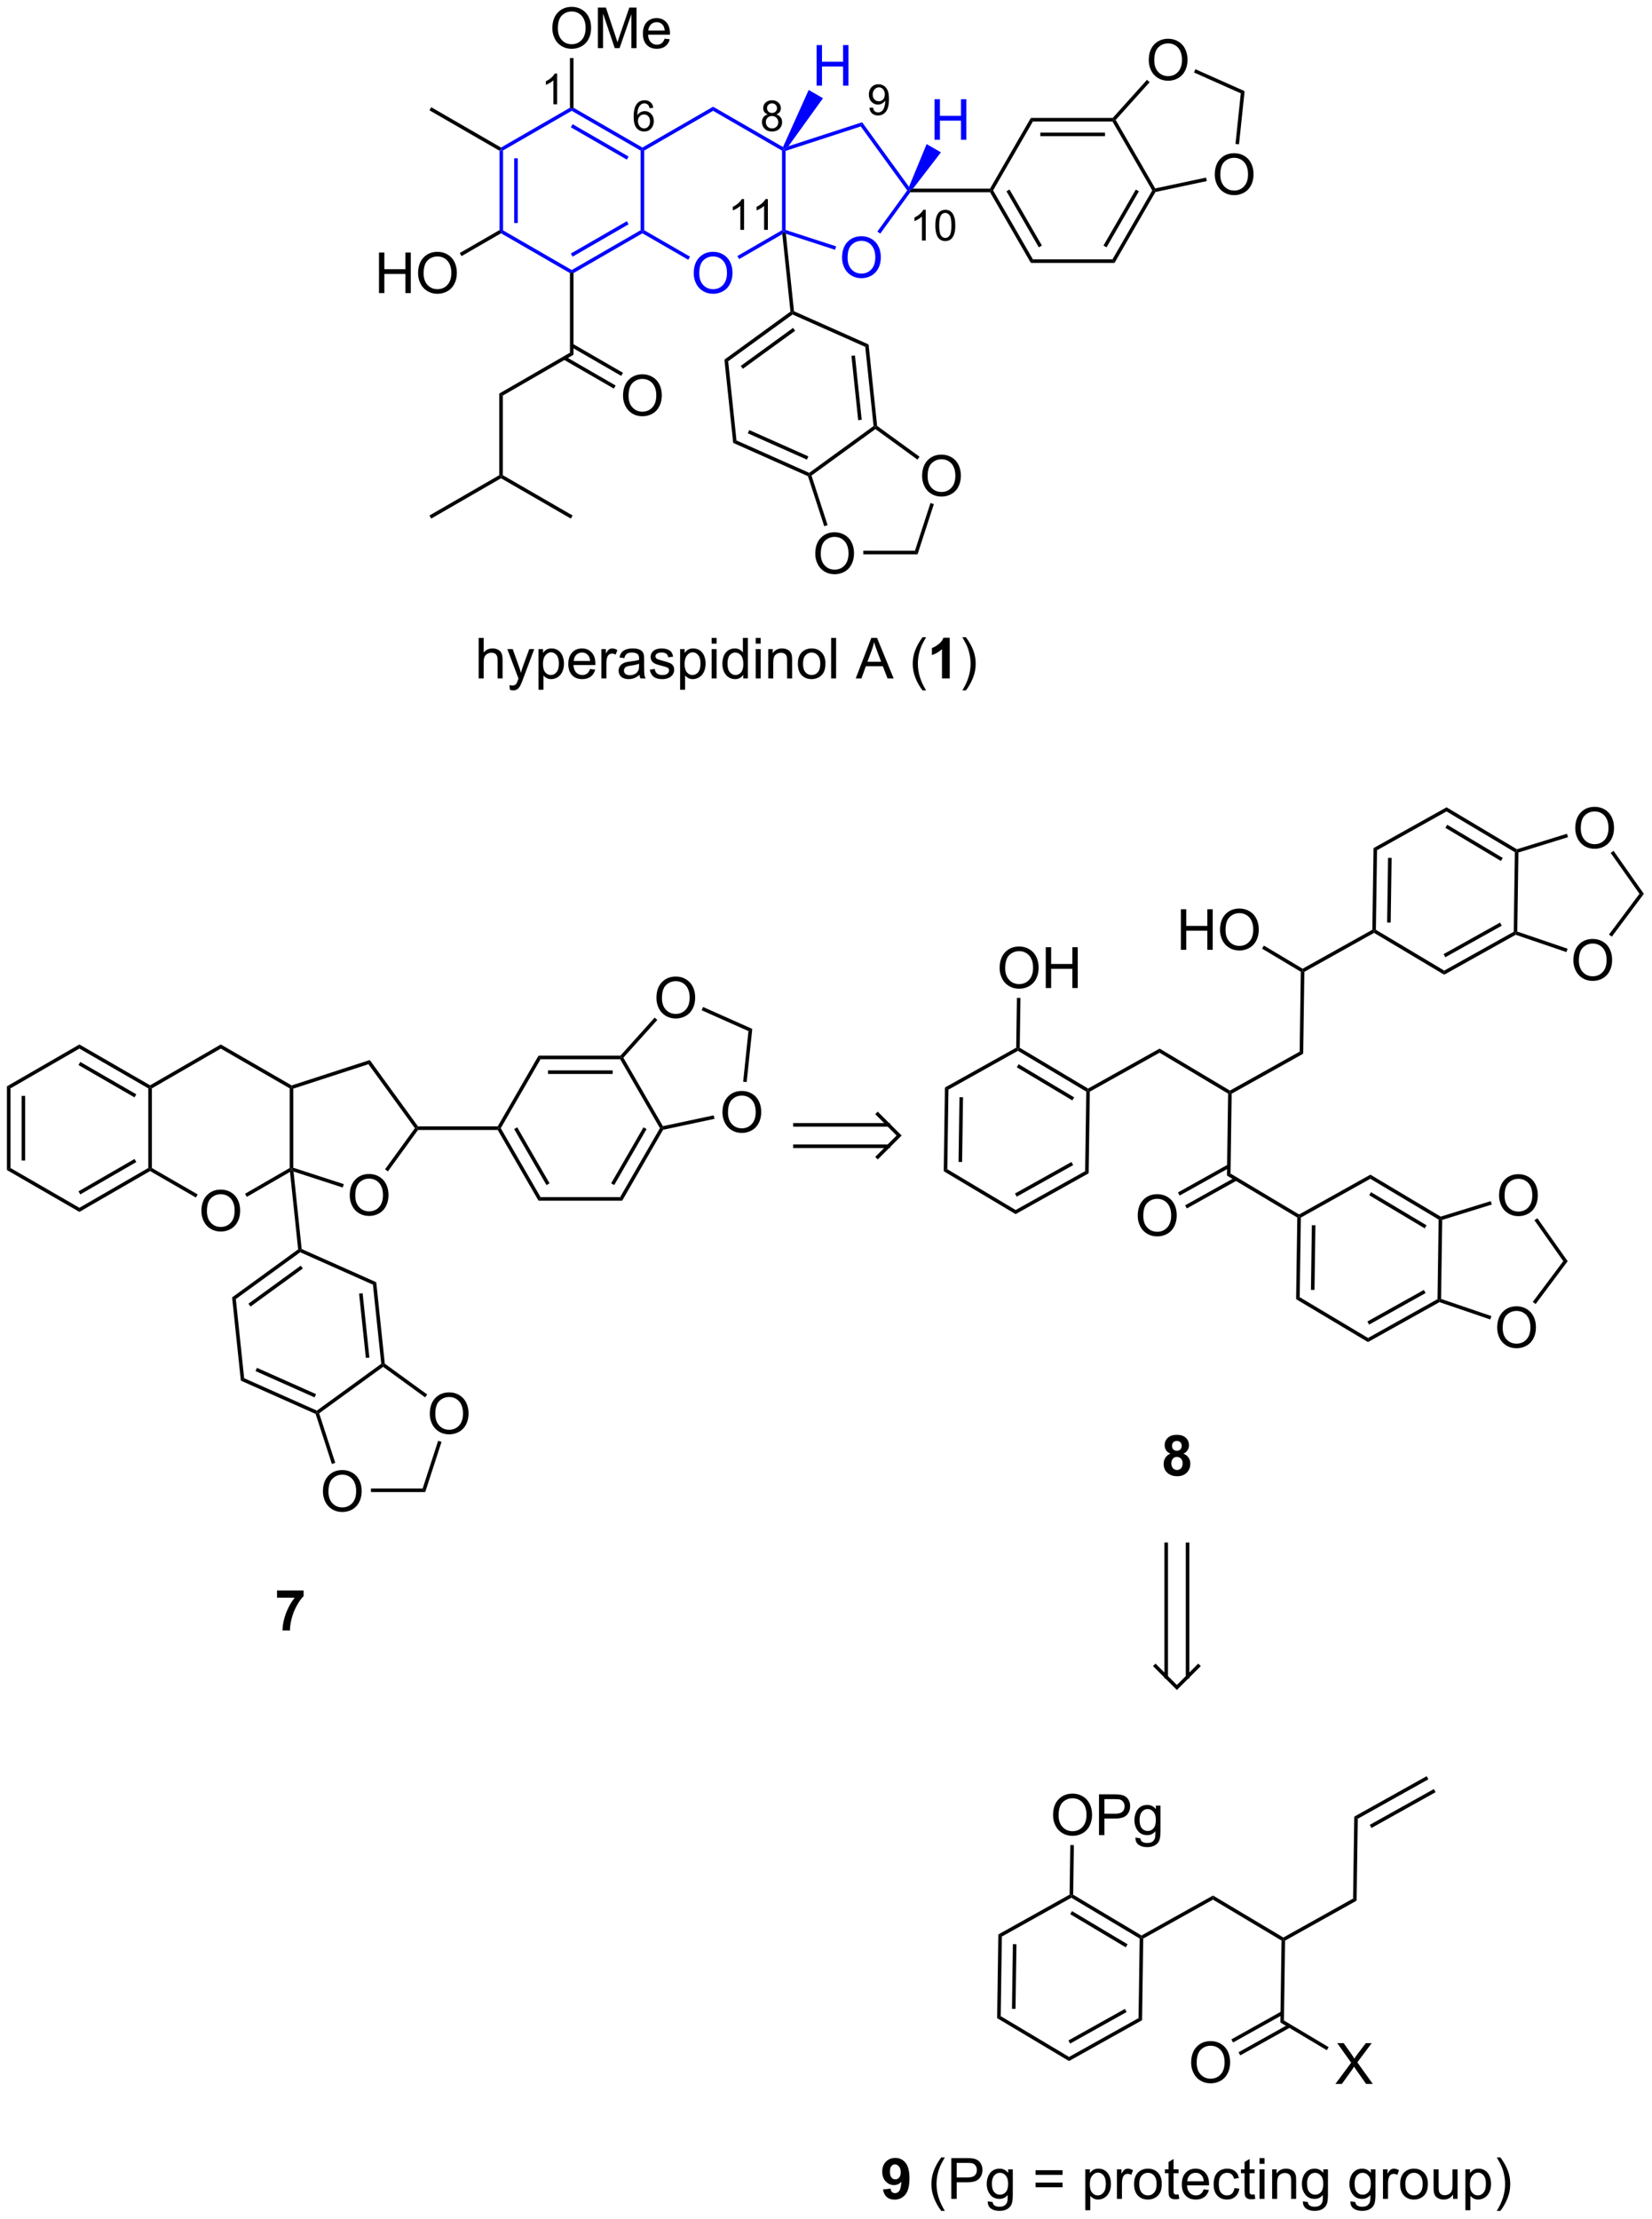 <?xml version="1.0" encoding="UTF-8"?>
<!DOCTYPE svg PUBLIC '-//W3C//DTD SVG 1.0//EN'
          'http://www.w3.org/TR/2001/REC-SVG-20010904/DTD/svg10.dtd'>
<svg stroke-dasharray="none" shape-rendering="auto" xmlns="http://www.w3.org/2000/svg" font-family="'Dialog'" text-rendering="auto" width="318" fill-opacity="1" color-interpolation="auto" color-rendering="auto" preserveAspectRatio="xMidYMid meet" font-size="12px" viewBox="0 0 318 427" fill="black" xmlns:xlink="http://www.w3.org/1999/xlink" stroke="black" image-rendering="auto" stroke-miterlimit="10" stroke-linecap="square" stroke-linejoin="miter" font-style="normal" stroke-width="1" height="427" stroke-dashoffset="0" font-weight="normal" stroke-opacity="1"
><!--Generated by the Batik Graphics2D SVG Generator--><defs id="genericDefs"
  /><g
  ><defs id="defs1"
    ><clipPath clipPathUnits="userSpaceOnUse" id="clipPath1"
      ><path d="M0.646 1.589 L239.054 1.589 L239.054 321.794 L0.646 321.794 L0.646 1.589 Z"
      /></clipPath
      ><clipPath clipPathUnits="userSpaceOnUse" id="clipPath2"
      ><path d="M1.794 28.105 L1.794 339.407 L233.572 339.407 L233.572 28.105 Z"
      /></clipPath
    ></defs
    ><g fill="blue" transform="scale(1.333,1.333) translate(-0.646,-1.589) matrix(1.029,0,0,1.029,-1.199,-27.32)" stroke="blue"
    ><path d="M71.891 49.255 L72.141 49.111 L72.391 49.255 L72.391 60.428 L72.141 60.572 L71.891 60.428 ZM73.954 50.302 L73.954 59.381 L74.454 59.381 L74.454 50.302 Z" stroke="none" clip-path="url(#clipPath2)"
    /></g
    ><g fill="blue" transform="matrix(1.371,0,0,1.371,-2.46,-38.545)" stroke="blue"
    ><path d="M72.141 60.861 L72.141 60.572 L72.391 60.428 L82.067 66.014 L82.067 66.303 L81.817 66.447 Z" stroke="none" clip-path="url(#clipPath2)"
    /></g
    ><g fill="blue" transform="matrix(1.371,0,0,1.371,-2.46,-38.545)" stroke="blue"
    ><path d="M82.317 66.447 L82.067 66.303 L82.067 66.014 L91.742 60.428 L91.992 60.572 L91.992 60.861 ZM82.192 64.137 L90.054 59.598 L89.804 59.165 L81.942 63.704 Z" stroke="none" clip-path="url(#clipPath2)"
    /></g
    ><g fill="blue" transform="matrix(1.371,0,0,1.371,-2.46,-38.545)" stroke="blue"
    ><path d="M92.242 60.428 L91.992 60.572 L91.742 60.428 L91.742 49.255 L91.992 49.111 L92.242 49.255 Z" stroke="none" clip-path="url(#clipPath2)"
    /></g
    ><g fill="blue" transform="matrix(1.371,0,0,1.371,-2.46,-38.545)" stroke="blue"
    ><path d="M91.992 48.822 L91.992 49.111 L91.742 49.255 L82.067 43.669 L82.067 43.38 L82.317 43.236 ZM90.054 50.086 L82.192 45.546 L81.942 45.979 L89.804 50.519 Z" stroke="none" clip-path="url(#clipPath2)"
    /></g
    ><g fill="blue" transform="matrix(1.371,0,0,1.371,-2.46,-38.545)" stroke="blue"
    ><path d="M81.817 43.236 L82.067 43.38 L82.067 43.669 L72.391 49.255 L72.141 49.111 L72.141 48.822 Z" stroke="none" clip-path="url(#clipPath2)"
    /></g
    ><g fill="blue" transform="matrix(1.371,0,0,1.371,-2.46,-38.545)" stroke="blue"
    ><path d="M99.198 66.481 Q99.198 65.063 99.959 64.263 Q100.72 63.461 101.923 63.461 Q102.71 63.461 103.341 63.839 Q103.975 64.214 104.307 64.887 Q104.641 65.56 104.641 66.414 Q104.641 67.281 104.291 67.964 Q103.942 68.647 103.3 68.999 Q102.661 69.351 101.918 69.351 Q101.116 69.351 100.482 68.963 Q99.85 68.572 99.524 67.902 Q99.198 67.229 99.198 66.481 ZM99.975 66.492 Q99.975 67.522 100.526 68.114 Q101.08 68.704 101.916 68.704 Q102.764 68.704 103.313 68.107 Q103.864 67.509 103.864 66.412 Q103.864 65.715 103.629 65.198 Q103.393 64.68 102.94 64.395 Q102.49 64.108 101.926 64.108 Q101.126 64.108 100.549 64.659 Q99.975 65.208 99.975 66.492 Z" stroke="none" clip-path="url(#clipPath2)"
    /></g
    ><g fill="blue" transform="matrix(1.371,0,0,1.371,-2.46,-38.545)" stroke="blue"
    ><path d="M91.992 60.861 L91.992 60.572 L92.242 60.428 L98.675 64.142 L98.425 64.575 Z" stroke="none" clip-path="url(#clipPath2)"
    /></g
    ><g fill="blue" transform="matrix(1.371,0,0,1.371,-2.46,-38.545)" stroke="blue"
    ><path d="M105.575 64.48 L105.325 64.047 L111.594 60.428 L111.844 60.572 L111.635 60.981 Z" stroke="none" clip-path="url(#clipPath2)"
    /></g
    ><g fill="blue" transform="matrix(1.371,0,0,1.371,-2.46,-38.545)" stroke="blue"
    ><path d="M112.094 60.391 L111.844 60.572 L111.594 60.428 L111.594 49.255 L111.844 49.111 L112.094 49.293 Z" stroke="none" clip-path="url(#clipPath2)"
    /></g
    ><g fill="blue" transform="matrix(1.371,0,0,1.371,-2.46,-38.545)" stroke="blue"
    ><path d="M111.731 48.757 L111.844 49.111 L111.594 49.255 L101.918 43.669 L101.918 43.092 Z" stroke="none" clip-path="url(#clipPath2)"
    /></g
    ><g fill="blue" transform="matrix(1.371,0,0,1.371,-2.46,-38.545)" stroke="blue"
    ><path d="M101.918 43.092 L101.918 43.669 L92.242 49.255 L91.992 49.111 L91.992 48.822 Z" stroke="none" clip-path="url(#clipPath2)"
    /></g
    ><g fill="blue" transform="matrix(1.371,0,0,1.371,-2.46,-38.545)" stroke="blue"
    ><path d="M120.024 64.292 Q120.024 62.874 120.785 62.075 Q121.546 61.272 122.749 61.272 Q123.536 61.272 124.168 61.65 Q124.802 62.025 125.133 62.698 Q125.467 63.371 125.467 64.225 Q125.467 65.092 125.117 65.775 Q124.768 66.458 124.126 66.81 Q123.487 67.162 122.744 67.162 Q121.942 67.162 121.308 66.774 Q120.677 66.383 120.35 65.713 Q120.024 65.04 120.024 64.292 ZM120.801 64.303 Q120.801 65.333 121.352 65.925 Q121.906 66.515 122.742 66.515 Q123.591 66.515 124.139 65.918 Q124.69 65.32 124.69 64.222 Q124.69 63.526 124.455 63.009 Q124.219 62.491 123.766 62.206 Q123.316 61.919 122.752 61.919 Q121.952 61.919 121.375 62.471 Q120.801 63.019 120.801 64.303 Z" stroke="none" clip-path="url(#clipPath2)"
    /></g
    ><g fill="blue" transform="matrix(1.371,0,0,1.371,-2.46,-38.545)" stroke="blue"
    ><path d="M112.133 60.929 L111.844 60.572 L112.094 60.391 L119.19 62.696 L119.036 63.172 Z" stroke="none" clip-path="url(#clipPath2)"
    /></g
    ><g fill="blue" transform="matrix(1.371,0,0,1.371,-2.46,-38.545)" stroke="blue"
    ><path d="M125.385 60.905 L124.981 60.611 L129.172 54.842 L129.481 54.842 L129.608 55.092 Z" stroke="none" clip-path="url(#clipPath2)"
    /></g
    ><g fill="blue" transform="matrix(1.371,0,0,1.371,-2.46,-38.545)" stroke="blue"
    ><path d="M129.422 54.335 L129.481 54.842 L129.172 54.842 L122.649 45.863 L122.84 45.275 Z" stroke="none" clip-path="url(#clipPath2)"
    /></g
    ><g fill="blue" transform="matrix(1.371,0,0,1.371,-2.46,-38.545)" stroke="blue"
    ><path d="M122.84 45.275 L122.649 45.863 L112.094 49.293 L111.844 49.111 L112.492 48.638 Z" stroke="none" clip-path="url(#clipPath2)"
    /></g
    ><g transform="matrix(1.371,0,0,1.371,-2.46,-38.545)"
    ><path d="M129.608 55.092 L129.481 54.842 L129.986 54.592 L140.798 54.592 L140.942 54.842 L140.798 55.092 Z" stroke="none" clip-path="url(#clipPath2)"
    /></g
    ><g transform="matrix(1.371,0,0,1.371,-2.46,-38.545)"
    ><path d="M140.798 55.092 L140.942 54.842 L141.231 54.842 L146.817 64.517 L146.529 65.017 ZM143.108 54.967 L147.648 62.829 L148.081 62.579 L143.541 54.717 Z" stroke="none" clip-path="url(#clipPath2)"
    /></g
    ><g transform="matrix(1.371,0,0,1.371,-2.46,-38.545)"
    ><path d="M146.529 65.017 L146.817 64.517 L157.99 64.517 L158.279 65.017 Z" stroke="none" clip-path="url(#clipPath2)"
    /></g
    ><g transform="matrix(1.371,0,0,1.371,-2.46,-38.545)"
    ><path d="M158.279 65.017 L157.99 64.517 L163.576 54.842 L163.865 54.842 L164.026 55.063 ZM157.16 62.829 L161.699 54.967 L161.266 54.717 L156.727 62.579 Z" stroke="none" clip-path="url(#clipPath2)"
    /></g
    ><g transform="matrix(1.371,0,0,1.371,-2.46,-38.545)"
    ><path d="M163.991 54.559 L163.865 54.842 L163.576 54.842 L157.99 45.166 L158.134 44.916 L158.442 44.948 Z" stroke="none" clip-path="url(#clipPath2)"
    /></g
    ><g transform="matrix(1.371,0,0,1.371,-2.46,-38.545)"
    ><path d="M158.023 44.666 L158.134 44.916 L157.99 45.166 L146.817 45.166 L146.529 44.666 ZM156.943 46.729 L147.864 46.729 L147.864 47.229 L156.943 47.229 Z" stroke="none" clip-path="url(#clipPath2)"
    /></g
    ><g transform="matrix(1.371,0,0,1.371,-2.46,-38.545)"
    ><path d="M146.529 44.666 L146.817 45.166 L141.231 54.842 L140.942 54.842 L140.798 54.592 Z" stroke="none" clip-path="url(#clipPath2)"
    /></g
    ><g transform="matrix(1.371,0,0,1.371,-2.46,-38.545)"
    ><path d="M172.356 52.637 Q172.356 51.219 173.117 50.419 Q173.878 49.617 175.081 49.617 Q175.868 49.617 176.499 49.995 Q177.133 50.37 177.464 51.043 Q177.798 51.716 177.798 52.57 Q177.798 53.437 177.449 54.12 Q177.1 54.803 176.458 55.155 Q175.819 55.507 175.076 55.507 Q174.274 55.507 173.64 55.119 Q173.008 54.728 172.682 54.058 Q172.356 53.385 172.356 52.637 ZM173.132 52.647 Q173.132 53.677 173.684 54.27 Q174.237 54.86 175.073 54.86 Q175.922 54.86 176.471 54.262 Q177.022 53.664 177.022 52.567 Q177.022 51.871 176.786 51.353 Q176.551 50.836 176.098 50.551 Q175.648 50.264 175.084 50.264 Q174.284 50.264 173.707 50.815 Q173.132 51.364 173.132 52.647 Z" stroke="none" clip-path="url(#clipPath2)"
    /></g
    ><g transform="matrix(1.371,0,0,1.371,-2.46,-38.545)"
    ><path d="M163.084 36.577 Q163.084 35.159 163.844 34.359 Q164.605 33.557 165.809 33.557 Q166.595 33.557 167.227 33.934 Q167.861 34.31 168.192 34.983 Q168.526 35.656 168.526 36.51 Q168.526 37.376 168.177 38.06 Q167.827 38.743 167.185 39.095 Q166.546 39.447 165.804 39.447 Q165.001 39.447 164.367 39.059 Q163.736 38.668 163.41 37.998 Q163.084 37.325 163.084 36.577 ZM163.86 36.587 Q163.86 37.617 164.411 38.21 Q164.965 38.8 165.801 38.8 Q166.65 38.8 167.198 38.202 Q167.75 37.604 167.75 36.507 Q167.75 35.811 167.514 35.293 Q167.279 34.776 166.826 34.491 Q166.375 34.204 165.811 34.204 Q165.012 34.204 164.435 34.755 Q163.86 35.303 163.86 36.587 Z" stroke="none" clip-path="url(#clipPath2)"
    /></g
    ><g transform="matrix(1.371,0,0,1.371,-2.46,-38.545)"
    ><path d="M164.026 55.063 L163.865 54.842 L163.991 54.559 L171.13 53.042 L171.234 53.531 Z" stroke="none" clip-path="url(#clipPath2)"
    /></g
    ><g transform="matrix(1.371,0,0,1.371,-2.46,-38.545)"
    ><path d="M175.757 48.371 L175.26 48.319 L176.006 41.215 L176.542 40.906 Z" stroke="none" clip-path="url(#clipPath2)"
    /></g
    ><g transform="matrix(1.371,0,0,1.371,-2.46,-38.545)"
    ><path d="M176.542 40.906 L176.006 41.215 L169.435 38.289 L169.638 37.832 Z" stroke="none" clip-path="url(#clipPath2)"
    /></g
    ><g transform="matrix(1.371,0,0,1.371,-2.46,-38.545)"
    ><path d="M162.835 39.322 L163.206 39.656 L158.442 44.948 L158.134 44.916 L158.023 44.666 Z" stroke="none" clip-path="url(#clipPath2)"
    /></g
    ><g transform="matrix(1.371,0,0,1.371,-2.46,-38.545)"
    ><path d="M111.635 60.981 L111.844 60.572 L112.133 60.929 L113.275 71.801 L113.042 71.971 L112.778 71.853 Z" stroke="none" clip-path="url(#clipPath2)"
    /></g
    ><g transform="matrix(1.371,0,0,1.371,-2.46,-38.545)"
    ><path d="M112.778 71.853 L113.042 71.971 L113.072 72.258 L104.033 78.825 L103.506 78.59 ZM113.144 74.138 L105.799 79.474 L106.093 79.879 L113.438 74.542 Z" stroke="none" clip-path="url(#clipPath2)"
    /></g
    ><g transform="matrix(1.371,0,0,1.371,-2.46,-38.545)"
    ><path d="M103.506 78.59 L104.033 78.825 L105.201 89.936 L104.734 90.276 Z" stroke="none" clip-path="url(#clipPath2)"
    /></g
    ><g transform="matrix(1.371,0,0,1.371,-2.46,-38.545)"
    ><path d="M104.734 90.276 L105.201 89.936 L115.408 94.481 L115.438 94.768 L115.235 94.951 ZM106.793 88.934 L115.087 92.627 L115.291 92.17 L106.996 88.478 Z" stroke="none" clip-path="url(#clipPath2)"
    /></g
    ><g transform="matrix(1.371,0,0,1.371,-2.46,-38.545)"
    ><path d="M115.732 94.863 L115.438 94.768 L115.408 94.481 L124.447 87.914 L124.71 88.031 L124.71 88.34 Z" stroke="none" clip-path="url(#clipPath2)"
    /></g
    ><g transform="matrix(1.371,0,0,1.371,-2.46,-38.545)"
    ><path d="M124.947 87.894 L124.71 88.031 L124.447 87.914 L123.279 76.802 L123.746 76.463 ZM122.783 87.036 L121.834 78.007 L121.337 78.059 L122.286 87.088 Z" stroke="none" clip-path="url(#clipPath2)"
    /></g
    ><g transform="matrix(1.371,0,0,1.371,-2.46,-38.545)"
    ><path d="M123.746 76.463 L123.279 76.802 L113.072 72.258 L113.042 71.971 L113.275 71.801 Z" stroke="none" clip-path="url(#clipPath2)"
    /></g
    ><g transform="matrix(1.371,0,0,1.371,-2.46,-38.545)"
    ><path d="M116.26 105.847 Q116.26 104.428 117.021 103.629 Q117.782 102.826 118.985 102.826 Q119.772 102.826 120.403 103.204 Q121.037 103.58 121.368 104.252 Q121.702 104.925 121.702 105.779 Q121.702 106.646 121.353 107.329 Q121.004 108.013 120.362 108.365 Q119.722 108.716 118.98 108.716 Q118.177 108.716 117.543 108.328 Q116.912 107.938 116.586 107.267 Q116.26 106.594 116.26 105.847 ZM117.036 105.857 Q117.036 106.887 117.588 107.48 Q118.141 108.07 118.977 108.07 Q119.826 108.07 120.375 107.472 Q120.926 106.874 120.926 105.777 Q120.926 105.081 120.69 104.563 Q120.455 104.045 120.002 103.761 Q119.552 103.474 118.987 103.474 Q118.188 103.474 117.611 104.025 Q117.036 104.573 117.036 105.857 Z" stroke="none" clip-path="url(#clipPath2)"
    /></g
    ><g transform="matrix(1.371,0,0,1.371,-2.46,-38.545)"
    ><path d="M131.263 94.946 Q131.263 93.528 132.024 92.728 Q132.785 91.926 133.988 91.926 Q134.775 91.926 135.406 92.304 Q136.04 92.679 136.371 93.352 Q136.705 94.025 136.705 94.879 Q136.705 95.746 136.356 96.429 Q136.007 97.112 135.365 97.464 Q134.726 97.816 133.983 97.816 Q133.181 97.816 132.547 97.428 Q131.915 97.037 131.589 96.367 Q131.263 95.694 131.263 94.946 ZM132.039 94.957 Q132.039 95.987 132.591 96.579 Q133.144 97.169 133.98 97.169 Q134.829 97.169 135.378 96.572 Q135.929 95.974 135.929 94.876 Q135.929 94.18 135.694 93.663 Q135.458 93.145 135.005 92.86 Q134.555 92.573 133.991 92.573 Q133.191 92.573 132.614 93.124 Q132.039 93.673 132.039 94.957 Z" stroke="none" clip-path="url(#clipPath2)"
    /></g
    ><g transform="matrix(1.371,0,0,1.371,-2.46,-38.545)"
    ><path d="M115.235 94.951 L115.438 94.768 L115.732 94.863 L117.992 101.818 L117.516 101.972 Z" stroke="none" clip-path="url(#clipPath2)"
    /></g
    ><g transform="matrix(1.371,0,0,1.371,-2.46,-38.545)"
    ><path d="M123.004 105.918 L123.004 105.418 L130.259 105.418 L130.623 105.918 Z" stroke="none" clip-path="url(#clipPath2)"
    /></g
    ><g transform="matrix(1.371,0,0,1.371,-2.46,-38.545)"
    ><path d="M130.623 105.918 L130.259 105.418 L132.435 98.722 L132.911 98.876 Z" stroke="none" clip-path="url(#clipPath2)"
    /></g
    ><g transform="matrix(1.371,0,0,1.371,-2.46,-38.545)"
    ><path d="M130.9 92.219 L130.606 92.624 L124.71 88.34 L124.71 88.031 L124.947 87.894 Z" stroke="none" clip-path="url(#clipPath2)"
    /></g
    ><g transform="matrix(1.371,0,0,1.371,-2.46,-38.545)"
    ><path d="M79.347 32.097 Q79.347 30.679 80.108 29.88 Q80.868 29.077 82.072 29.077 Q82.859 29.077 83.49 29.455 Q84.124 29.83 84.455 30.503 Q84.789 31.176 84.789 32.03 Q84.789 32.897 84.44 33.58 Q84.09 34.263 83.448 34.615 Q82.809 34.967 82.067 34.967 Q81.264 34.967 80.63 34.579 Q79.999 34.188 79.673 33.518 Q79.347 32.845 79.347 32.097 ZM80.123 32.108 Q80.123 33.138 80.674 33.73 Q81.228 34.32 82.064 34.32 Q82.913 34.32 83.461 33.723 Q84.013 33.125 84.013 32.028 Q84.013 31.331 83.777 30.814 Q83.542 30.296 83.089 30.012 Q82.638 29.724 82.074 29.724 Q81.275 29.724 80.698 30.276 Q80.123 30.824 80.123 32.108 ZM85.735 34.869 L85.735 29.178 L86.868 29.178 L88.217 33.208 Q88.403 33.769 88.488 34.049 Q88.584 33.738 88.791 33.138 L90.152 29.178 L91.167 29.178 L91.167 34.869 L90.44 34.869 L90.44 30.105 L88.786 34.869 L88.108 34.869 L86.462 30.024 L86.462 34.869 L85.735 34.869 ZM95.113 33.541 L95.835 33.629 Q95.665 34.263 95.201 34.613 Q94.741 34.962 94.024 34.962 Q93.118 34.962 92.588 34.406 Q92.06 33.847 92.06 32.843 Q92.06 31.802 92.595 31.228 Q93.131 30.653 93.985 30.653 Q94.811 30.653 95.333 31.218 Q95.859 31.779 95.859 32.799 Q95.859 32.861 95.856 32.985 L92.782 32.985 Q92.82 33.666 93.165 34.028 Q93.511 34.388 94.026 34.388 Q94.412 34.388 94.684 34.186 Q94.956 33.984 95.113 33.541 ZM92.82 32.41 L95.121 32.41 Q95.075 31.89 94.857 31.631 Q94.523 31.228 93.993 31.228 Q93.511 31.228 93.183 31.551 Q92.854 31.872 92.82 32.41 Z" stroke="none" clip-path="url(#clipPath2)"
    /></g
    ><g transform="matrix(1.371,0,0,1.371,-2.46,-38.545)"
    ><path d="M82.317 43.236 L82.067 43.38 L81.817 43.236 L81.817 36.26 L82.317 36.26 Z" stroke="none" clip-path="url(#clipPath2)"
    /></g
    ><g transform="matrix(1.371,0,0,1.371,-2.46,-38.545)"
    ><path d="M72.141 48.822 L72.141 49.111 L71.891 49.255 L62.09 43.597 L62.34 43.164 Z" stroke="none" clip-path="url(#clipPath2)"
    /></g
    ><g transform="matrix(1.371,0,0,1.371,-2.46,-38.545)"
    ><path d="M55.006 69.253 L55.006 63.562 L55.759 63.562 L55.759 65.899 L58.717 65.899 L58.717 63.562 L59.47 63.562 L59.47 69.253 L58.717 69.253 L58.717 66.569 L55.759 66.569 L55.759 69.253 L55.006 69.253 ZM60.496 66.481 Q60.496 65.063 61.257 64.263 Q62.018 63.461 63.221 63.461 Q64.008 63.461 64.639 63.839 Q65.274 64.214 65.605 64.887 Q65.939 65.56 65.939 66.414 Q65.939 67.281 65.589 67.964 Q65.24 68.647 64.598 68.999 Q63.959 69.351 63.216 69.351 Q62.414 69.351 61.78 68.963 Q61.148 68.572 60.822 67.902 Q60.496 67.229 60.496 66.481 ZM61.273 66.492 Q61.273 67.522 61.824 68.114 Q62.378 68.704 63.214 68.704 Q64.062 68.704 64.611 68.107 Q65.162 67.509 65.162 66.412 Q65.162 65.715 64.927 65.198 Q64.691 64.68 64.238 64.395 Q63.788 64.108 63.224 64.108 Q62.424 64.108 61.847 64.659 Q61.273 65.208 61.273 66.492 Z" stroke="none" clip-path="url(#clipPath2)"
    /></g
    ><g transform="matrix(1.371,0,0,1.371,-2.46,-38.545)"
    ><path d="M71.891 60.428 L72.141 60.572 L72.141 60.861 L66.596 64.062 L66.346 63.629 Z" stroke="none" clip-path="url(#clipPath2)"
    /></g
    ><g transform="matrix(1.371,0,0,1.371,-2.46,-38.545)"
    ><path d="M81.817 66.447 L82.067 66.303 L82.317 66.447 L82.317 77.909 L81.817 77.62 Z" stroke="none" clip-path="url(#clipPath2)"
    /></g
    ><g transform="matrix(1.371,0,0,1.371,-2.46,-38.545)"
    ><path d="M89.272 83.673 Q89.272 82.255 90.033 81.455 Q90.794 80.653 91.998 80.653 Q92.784 80.653 93.416 81.031 Q94.05 81.406 94.381 82.079 Q94.715 82.752 94.715 83.606 Q94.715 84.473 94.365 85.156 Q94.016 85.839 93.374 86.191 Q92.735 86.543 91.992 86.543 Q91.19 86.543 90.556 86.155 Q89.925 85.764 89.599 85.094 Q89.272 84.421 89.272 83.673 ZM90.049 83.684 Q90.049 84.714 90.6 85.306 Q91.154 85.896 91.99 85.896 Q92.839 85.896 93.387 85.299 Q93.939 84.701 93.939 83.603 Q93.939 82.907 93.703 82.39 Q93.468 81.872 93.015 81.587 Q92.564 81.3 92 81.3 Q91.201 81.3 90.623 81.851 Q90.049 82.4 90.049 83.684 Z" stroke="none" clip-path="url(#clipPath2)"
    /></g
    ><g transform="matrix(1.371,0,0,1.371,-2.46,-38.545)"
    ><path d="M80.91 78.576 L87.983 82.66 L88.233 82.227 L81.16 78.143 ZM81.942 76.79 L89.015 80.874 L89.265 80.441 L82.192 76.357 Z" stroke="none" clip-path="url(#clipPath2)"
    /></g
    ><g transform="matrix(1.371,0,0,1.371,-2.46,-38.545)"
    ><path d="M81.817 77.62 L82.317 77.909 L72.391 83.639 L71.891 83.351 Z" stroke="none" clip-path="url(#clipPath2)"
    /></g
    ><g transform="matrix(1.371,0,0,1.371,-2.46,-38.545)"
    ><path d="M71.891 83.351 L72.391 83.639 L72.391 94.812 L72.141 94.956 L71.891 94.812 Z" stroke="none" clip-path="url(#clipPath2)"
    /></g
    ><g transform="matrix(1.371,0,0,1.371,-2.46,-38.545)"
    ><path d="M72.141 95.245 L72.141 94.956 L72.391 94.812 L82.192 100.47 L81.942 100.903 Z" stroke="none" clip-path="url(#clipPath2)"
    /></g
    ><g transform="matrix(1.371,0,0,1.371,-2.46,-38.545)"
    ><path d="M71.891 94.812 L72.141 94.956 L72.141 95.245 L62.34 100.903 L62.09 100.47 Z" stroke="none" clip-path="url(#clipPath2)"
    /></g
    ><g transform="matrix(1.371,0,0,1.371,-2.46,-38.545)"
    ><path d="M69.002 123.344 L69.002 117.653 L69.701 117.653 L69.701 119.695 Q70.19 119.129 70.935 119.129 Q71.393 119.129 71.73 119.31 Q72.069 119.488 72.213 119.807 Q72.358 120.125 72.358 120.73 L72.358 123.344 L71.66 123.344 L71.66 120.73 Q71.66 120.208 71.432 119.97 Q71.207 119.729 70.79 119.729 Q70.48 119.729 70.205 119.892 Q69.933 120.052 69.817 120.329 Q69.701 120.604 69.701 121.088 L69.701 123.344 L69.002 123.344 ZM73.392 124.933 L73.315 124.276 Q73.542 124.338 73.713 124.338 Q73.946 124.338 74.086 124.26 Q74.225 124.183 74.316 124.043 Q74.381 123.939 74.528 123.523 Q74.549 123.466 74.59 123.352 L73.027 119.222 L73.78 119.222 L74.637 121.608 Q74.805 122.063 74.937 122.563 Q75.056 122.081 75.224 121.623 L76.104 119.222 L76.803 119.222 L75.235 123.414 Q74.984 124.095 74.844 124.351 Q74.658 124.695 74.417 124.856 Q74.176 125.019 73.843 125.019 Q73.641 125.019 73.392 124.933 ZM77.398 124.925 L77.398 119.222 L78.035 119.222 L78.035 119.757 Q78.26 119.442 78.542 119.286 Q78.827 119.129 79.231 119.129 Q79.758 119.129 80.162 119.4 Q80.566 119.672 80.77 120.166 Q80.977 120.661 80.977 121.251 Q80.977 121.885 80.75 122.392 Q80.522 122.897 80.09 123.168 Q79.657 123.437 79.179 123.437 Q78.829 123.437 78.552 123.29 Q78.275 123.142 78.097 122.917 L78.097 124.925 L77.398 124.925 ZM78.03 121.305 Q78.03 122.102 78.351 122.482 Q78.674 122.863 79.132 122.863 Q79.598 122.863 79.929 122.469 Q80.263 122.073 80.263 121.248 Q80.263 120.459 79.937 120.068 Q79.614 119.675 79.163 119.675 Q78.718 119.675 78.374 120.094 Q78.03 120.51 78.03 121.305 ZM84.641 122.017 L85.362 122.105 Q85.192 122.739 84.728 123.088 Q84.268 123.437 83.551 123.437 Q82.645 123.437 82.115 122.881 Q81.587 122.322 81.587 121.318 Q81.587 120.278 82.123 119.703 Q82.658 119.129 83.512 119.129 Q84.338 119.129 84.86 119.693 Q85.386 120.254 85.386 121.274 Q85.386 121.336 85.383 121.46 L82.309 121.46 Q82.348 122.141 82.692 122.503 Q83.039 122.863 83.554 122.863 Q83.939 122.863 84.211 122.661 Q84.483 122.459 84.641 122.017 ZM82.348 120.886 L84.648 120.886 Q84.602 120.365 84.384 120.107 Q84.05 119.703 83.52 119.703 Q83.039 119.703 82.71 120.026 Q82.381 120.347 82.348 120.886 ZM86.233 123.344 L86.233 119.222 L86.862 119.222 L86.862 119.845 Q87.103 119.408 87.305 119.268 Q87.509 119.129 87.755 119.129 Q88.107 119.129 88.472 119.354 L88.231 120.001 Q87.975 119.85 87.719 119.85 Q87.491 119.85 87.307 119.988 Q87.126 120.125 87.049 120.371 Q86.932 120.743 86.932 121.186 L86.932 123.344 L86.233 123.344 ZM91.577 122.834 Q91.189 123.166 90.829 123.303 Q90.472 123.437 90.061 123.437 Q89.38 123.437 89.015 123.106 Q88.65 122.772 88.65 122.257 Q88.65 121.954 88.788 121.704 Q88.927 121.453 89.15 121.302 Q89.372 121.15 89.652 121.072 Q89.859 121.018 90.273 120.969 Q91.119 120.868 91.52 120.728 Q91.523 120.583 91.523 120.544 Q91.523 120.117 91.326 119.944 Q91.057 119.706 90.529 119.706 Q90.037 119.706 89.802 119.879 Q89.567 120.052 89.455 120.49 L88.772 120.397 Q88.865 119.959 89.077 119.69 Q89.292 119.418 89.696 119.273 Q90.1 119.129 90.63 119.129 Q91.158 119.129 91.487 119.253 Q91.818 119.377 91.973 119.566 Q92.129 119.752 92.191 120.04 Q92.227 120.218 92.227 120.684 L92.227 121.615 Q92.227 122.591 92.271 122.85 Q92.315 123.106 92.447 123.344 L91.717 123.344 Q91.608 123.127 91.577 122.834 ZM91.52 121.274 Q91.14 121.429 90.379 121.538 Q89.947 121.6 89.768 121.678 Q89.59 121.755 89.492 121.905 Q89.396 122.055 89.396 122.237 Q89.396 122.516 89.608 122.702 Q89.82 122.889 90.226 122.889 Q90.63 122.889 90.943 122.713 Q91.259 122.537 91.406 122.229 Q91.52 121.993 91.52 121.53 L91.52 121.274 ZM93.03 122.112 L93.721 122.004 Q93.778 122.42 94.045 122.643 Q94.311 122.863 94.788 122.863 Q95.269 122.863 95.502 122.666 Q95.735 122.469 95.735 122.206 Q95.735 121.97 95.53 121.833 Q95.385 121.74 94.816 121.597 Q94.047 121.403 93.75 121.261 Q93.452 121.119 93.3 120.87 Q93.147 120.619 93.147 120.316 Q93.147 120.04 93.271 119.807 Q93.398 119.571 93.615 119.416 Q93.778 119.294 94.06 119.211 Q94.343 119.129 94.663 119.129 Q95.15 119.129 95.515 119.268 Q95.882 119.408 96.056 119.646 Q96.232 119.884 96.299 120.285 L95.616 120.379 Q95.569 120.06 95.344 119.882 Q95.121 119.703 94.715 119.703 Q94.234 119.703 94.027 119.864 Q93.822 120.021 93.822 120.234 Q93.822 120.371 93.908 120.479 Q93.993 120.591 94.174 120.666 Q94.28 120.705 94.793 120.844 Q95.533 121.041 95.825 121.168 Q96.12 121.295 96.286 121.535 Q96.454 121.776 96.454 122.133 Q96.454 122.482 96.25 122.79 Q96.045 123.098 95.66 123.269 Q95.277 123.437 94.793 123.437 Q93.988 123.437 93.566 123.103 Q93.147 122.77 93.03 122.112 ZM97.285 124.925 L97.285 119.222 L97.921 119.222 L97.921 119.757 Q98.147 119.442 98.429 119.286 Q98.713 119.129 99.117 119.129 Q99.645 119.129 100.049 119.4 Q100.453 119.672 100.657 120.166 Q100.864 120.661 100.864 121.251 Q100.864 121.885 100.636 122.392 Q100.409 122.897 99.976 123.168 Q99.544 123.437 99.065 123.437 Q98.716 123.437 98.439 123.29 Q98.162 123.142 97.984 122.917 L97.984 124.925 L97.285 124.925 ZM97.916 121.305 Q97.916 122.102 98.237 122.482 Q98.561 122.863 99.019 122.863 Q99.485 122.863 99.816 122.469 Q100.15 122.073 100.15 121.248 Q100.15 120.459 99.824 120.068 Q99.5 119.675 99.05 119.675 Q98.605 119.675 98.26 120.094 Q97.916 120.51 97.916 121.305 ZM101.709 118.456 L101.709 117.653 L102.408 117.653 L102.408 118.456 L101.709 118.456 ZM101.709 123.344 L101.709 119.222 L102.408 119.222 L102.408 123.344 L101.709 123.344 ZM106.146 123.344 L106.146 122.824 Q105.755 123.437 104.994 123.437 Q104.5 123.437 104.086 123.166 Q103.674 122.894 103.447 122.407 Q103.219 121.918 103.219 121.287 Q103.219 120.668 103.423 120.166 Q103.63 119.664 104.042 119.398 Q104.453 119.129 104.963 119.129 Q105.336 119.129 105.626 119.286 Q105.918 119.442 106.099 119.695 L106.099 117.653 L106.795 117.653 L106.795 123.344 L106.146 123.344 ZM103.938 121.287 Q103.938 122.079 104.272 122.472 Q104.606 122.863 105.059 122.863 Q105.517 122.863 105.838 122.488 Q106.159 122.112 106.159 121.344 Q106.159 120.498 105.833 120.102 Q105.507 119.706 105.028 119.706 Q104.562 119.706 104.249 120.086 Q103.938 120.466 103.938 121.287 ZM107.897 118.456 L107.897 117.653 L108.595 117.653 L108.595 118.456 L107.897 118.456 ZM107.897 123.344 L107.897 119.222 L108.595 119.222 L108.595 123.344 L107.897 123.344 ZM109.66 123.344 L109.66 119.222 L110.289 119.222 L110.289 119.807 Q110.742 119.129 111.601 119.129 Q111.974 119.129 112.284 119.263 Q112.597 119.395 112.753 119.612 Q112.908 119.83 112.97 120.13 Q113.009 120.324 113.009 120.808 L113.009 123.344 L112.31 123.344 L112.31 120.837 Q112.31 120.409 112.227 120.197 Q112.147 119.985 111.94 119.861 Q111.733 119.734 111.454 119.734 Q111.006 119.734 110.682 120.019 Q110.359 120.301 110.359 121.093 L110.359 123.344 L109.66 123.344 ZM113.82 121.282 Q113.82 120.138 114.457 119.587 Q114.99 119.129 115.753 119.129 Q116.605 119.129 117.143 119.685 Q117.684 120.241 117.684 121.225 Q117.684 122.019 117.443 122.477 Q117.205 122.933 116.75 123.186 Q116.294 123.437 115.753 123.437 Q114.889 123.437 114.353 122.884 Q113.82 122.327 113.82 121.282 ZM114.54 121.282 Q114.54 122.073 114.884 122.469 Q115.231 122.863 115.753 122.863 Q116.273 122.863 116.618 122.467 Q116.965 122.071 116.965 121.258 Q116.965 120.495 116.618 120.102 Q116.271 119.706 115.753 119.706 Q115.231 119.706 114.884 120.099 Q114.54 120.49 114.54 121.282 ZM118.487 123.344 L118.487 117.653 L119.186 117.653 L119.186 123.344 L118.487 123.344 ZM121.94 123.344 L124.126 117.653 L124.939 117.653 L127.268 123.344 L126.409 123.344 L125.746 121.621 L123.366 121.621 L122.742 123.344 L121.94 123.344 ZM123.583 121.007 L125.514 121.007 L124.918 119.431 Q124.647 118.712 124.515 118.251 Q124.406 118.797 124.209 119.338 L123.583 121.007 ZM131.325 125.019 Q130.745 124.289 130.344 123.311 Q129.945 122.33 129.945 121.282 Q129.945 120.358 130.246 119.511 Q130.595 118.531 131.325 117.555 L131.824 117.555 Q131.356 118.362 131.203 118.709 Q130.968 119.245 130.83 119.827 Q130.665 120.552 130.665 121.287 Q130.665 123.153 131.824 125.019 L131.325 125.019 Z" stroke="none" clip-path="url(#clipPath2)"
    /></g
    ><g transform="matrix(1.371,0,0,1.371,-2.46,-38.545)"
    ><path d="M135.14 123.344 L134.051 123.344 L134.051 119.232 Q133.453 119.791 132.64 120.06 L132.64 119.069 Q133.067 118.929 133.567 118.541 Q134.069 118.15 134.255 117.63 L135.14 117.63 L135.14 123.344 Z" stroke="none" clip-path="url(#clipPath2)"
    /></g
    ><g transform="matrix(1.371,0,0,1.371,-2.46,-38.545)"
    ><path d="M137.409 125.019 L136.907 125.019 Q138.069 123.153 138.069 121.287 Q138.069 120.557 137.901 119.838 Q137.769 119.255 137.534 118.72 Q137.381 118.37 136.907 117.555 L137.409 117.555 Q138.139 118.531 138.488 119.511 Q138.786 120.358 138.786 121.282 Q138.786 122.33 138.385 123.311 Q137.984 124.289 137.409 125.019 Z" stroke="none" clip-path="url(#clipPath2)"
    /></g
    ><g fill="blue" transform="matrix(1.371,0,0,1.371,-2.46,-38.545)" stroke="blue"
    ><path d="M116.451 40.135 L116.451 34.444 L117.204 34.444 L117.204 36.781 L120.162 36.781 L120.162 34.444 L120.915 34.444 L120.915 40.135 L120.162 40.135 L120.162 37.451 L117.204 37.451 L117.204 40.135 L116.451 40.135 Z" stroke="none" clip-path="url(#clipPath2)"
    /></g
    ><g fill="blue" transform="matrix(1.371,0,0,1.371,-2.46,-38.545)" stroke="blue"
    ><path d="M112.492 48.638 L111.844 49.111 L111.731 48.757 L115.337 40.741 L117.346 41.901 Z" stroke="none" clip-path="url(#clipPath2)"
    /></g
    ><g fill="blue" transform="matrix(1.371,0,0,1.371,-2.46,-38.545)" stroke="blue"
    ><path d="M133.011 47.732 L133.011 42.041 L133.764 42.041 L133.764 44.378 L136.722 44.378 L136.722 42.041 L137.475 42.041 L137.475 47.732 L136.722 47.732 L136.722 45.049 L133.764 45.049 L133.764 47.732 L133.011 47.732 Z" stroke="none" clip-path="url(#clipPath2)"
    /></g
    ><g fill="blue" transform="matrix(1.371,0,0,1.371,-2.46,-38.545)" stroke="blue"
    ><path d="M129.986 54.592 L129.481 54.842 L129.422 54.335 L131.896 48.339 L133.905 49.498 Z" stroke="none" clip-path="url(#clipPath2)"
    /></g
    ><g transform="matrix(1.371,0,0,1.371,-2.46,-38.545)"
    ><path d="M2.766 180.592 L3.266 180.88 L3.266 192.053 L2.766 192.342 ZM4.829 181.927 L4.829 191.006 L5.329 191.006 L5.329 181.927 Z" stroke="none" clip-path="url(#clipPath2)"
    /></g
    ><g transform="matrix(1.371,0,0,1.371,-2.46,-38.545)"
    ><path d="M2.766 192.342 L3.266 192.053 L12.942 197.639 L12.942 198.217 Z" stroke="none" clip-path="url(#clipPath2)"
    /></g
    ><g transform="matrix(1.371,0,0,1.371,-2.46,-38.545)"
    ><path d="M12.942 198.217 L12.942 197.639 L22.617 192.053 L22.867 192.197 L22.867 192.486 ZM13.067 195.762 L20.929 191.223 L20.679 190.79 L12.817 195.329 Z" stroke="none" clip-path="url(#clipPath2)"
    /></g
    ><g transform="matrix(1.371,0,0,1.371,-2.46,-38.545)"
    ><path d="M23.117 192.053 L22.867 192.197 L22.617 192.053 L22.617 180.88 L22.867 180.736 L23.117 180.88 Z" stroke="none" clip-path="url(#clipPath2)"
    /></g
    ><g transform="matrix(1.371,0,0,1.371,-2.46,-38.545)"
    ><path d="M22.867 180.447 L22.867 180.736 L22.617 180.88 L12.942 175.294 L12.942 174.717 ZM20.929 181.711 L13.067 177.171 L12.817 177.604 L20.679 182.144 Z" stroke="none" clip-path="url(#clipPath2)"
    /></g
    ><g transform="matrix(1.371,0,0,1.371,-2.46,-38.545)"
    ><path d="M12.942 174.717 L12.942 175.294 L3.266 180.88 L2.766 180.592 Z" stroke="none" clip-path="url(#clipPath2)"
    /></g
    ><g transform="matrix(1.371,0,0,1.371,-2.46,-38.545)"
    ><path d="M30.073 198.106 Q30.073 196.688 30.834 195.888 Q31.595 195.086 32.798 195.086 Q33.585 195.086 34.217 195.464 Q34.85 195.839 35.182 196.512 Q35.516 197.185 35.516 198.039 Q35.516 198.906 35.166 199.589 Q34.817 200.272 34.175 200.624 Q33.536 200.976 32.793 200.976 Q31.991 200.976 31.357 200.588 Q30.725 200.197 30.399 199.527 Q30.073 198.854 30.073 198.106 ZM30.85 198.117 Q30.85 199.147 31.401 199.739 Q31.955 200.329 32.791 200.329 Q33.639 200.329 34.188 199.732 Q34.739 199.134 34.739 198.036 Q34.739 197.34 34.504 196.823 Q34.268 196.305 33.815 196.02 Q33.365 195.733 32.801 195.733 Q32.001 195.733 31.424 196.285 Q30.85 196.833 30.85 198.117 Z" stroke="none" clip-path="url(#clipPath2)"
    /></g
    ><g transform="matrix(1.371,0,0,1.371,-2.46,-38.545)"
    ><path d="M22.867 192.486 L22.867 192.197 L23.117 192.053 L29.55 195.767 L29.3 196.2 Z" stroke="none" clip-path="url(#clipPath2)"
    /></g
    ><g transform="matrix(1.371,0,0,1.371,-2.46,-38.545)"
    ><path d="M36.45 196.105 L36.2 195.672 L42.469 192.053 L42.719 192.197 L42.511 192.606 Z" stroke="none" clip-path="url(#clipPath2)"
    /></g
    ><g transform="matrix(1.371,0,0,1.371,-2.46,-38.545)"
    ><path d="M42.969 192.016 L42.719 192.197 L42.469 192.053 L42.469 180.88 L42.719 180.736 L42.969 180.918 Z" stroke="none" clip-path="url(#clipPath2)"
    /></g
    ><g transform="matrix(1.371,0,0,1.371,-2.46,-38.545)"
    ><path d="M42.748 180.464 L42.719 180.736 L42.469 180.88 L32.793 175.294 L32.793 174.717 Z" stroke="none" clip-path="url(#clipPath2)"
    /></g
    ><g transform="matrix(1.371,0,0,1.371,-2.46,-38.545)"
    ><path d="M32.793 174.717 L32.793 175.294 L23.117 180.88 L22.867 180.736 L22.867 180.447 Z" stroke="none" clip-path="url(#clipPath2)"
    /></g
    ><g transform="matrix(1.371,0,0,1.371,-2.46,-38.545)"
    ><path d="M50.899 195.917 Q50.899 194.499 51.66 193.7 Q52.421 192.897 53.624 192.897 Q54.411 192.897 55.043 193.275 Q55.677 193.65 56.008 194.323 Q56.342 194.996 56.342 195.85 Q56.342 196.717 55.992 197.4 Q55.643 198.083 55.001 198.435 Q54.362 198.787 53.619 198.787 Q52.817 198.787 52.183 198.399 Q51.551 198.008 51.225 197.338 Q50.899 196.665 50.899 195.917 ZM51.676 195.928 Q51.676 196.958 52.227 197.55 Q52.781 198.14 53.617 198.14 Q54.465 198.14 55.014 197.543 Q55.565 196.945 55.565 195.847 Q55.565 195.151 55.33 194.634 Q55.094 194.116 54.642 193.832 Q54.191 193.544 53.627 193.544 Q52.827 193.544 52.25 194.095 Q51.676 194.644 51.676 195.928 Z" stroke="none" clip-path="url(#clipPath2)"
    /></g
    ><g transform="matrix(1.371,0,0,1.371,-2.46,-38.545)"
    ><path d="M43.008 192.554 L42.719 192.197 L42.969 192.016 L50.065 194.321 L49.911 194.797 Z" stroke="none" clip-path="url(#clipPath2)"
    /></g
    ><g transform="matrix(1.371,0,0,1.371,-2.46,-38.545)"
    ><path d="M56.26 192.53 L55.856 192.236 L60.047 186.467 L60.356 186.467 L60.483 186.717 Z" stroke="none" clip-path="url(#clipPath2)"
    /></g
    ><g transform="matrix(1.371,0,0,1.371,-2.46,-38.545)"
    ><path d="M60.483 186.217 L60.356 186.467 L60.047 186.467 L53.524 177.488 L53.715 176.9 Z" stroke="none" clip-path="url(#clipPath2)"
    /></g
    ><g transform="matrix(1.371,0,0,1.371,-2.46,-38.545)"
    ><path d="M53.715 176.9 L53.524 177.488 L42.969 180.918 L42.719 180.736 L42.748 180.464 Z" stroke="none" clip-path="url(#clipPath2)"
    /></g
    ><g transform="matrix(1.371,0,0,1.371,-2.46,-38.545)"
    ><path d="M60.483 186.717 L60.356 186.467 L60.483 186.217 L71.673 186.217 L71.817 186.467 L71.673 186.717 Z" stroke="none" clip-path="url(#clipPath2)"
    /></g
    ><g transform="matrix(1.371,0,0,1.371,-2.46,-38.545)"
    ><path d="M71.673 186.717 L71.817 186.467 L72.106 186.467 L77.692 196.142 L77.404 196.642 ZM73.983 186.592 L78.523 194.454 L78.956 194.204 L74.416 186.342 Z" stroke="none" clip-path="url(#clipPath2)"
    /></g
    ><g transform="matrix(1.371,0,0,1.371,-2.46,-38.545)"
    ><path d="M77.404 196.642 L77.692 196.142 L88.865 196.142 L89.154 196.642 Z" stroke="none" clip-path="url(#clipPath2)"
    /></g
    ><g transform="matrix(1.371,0,0,1.371,-2.46,-38.545)"
    ><path d="M89.154 196.642 L88.865 196.142 L94.451 186.467 L94.74 186.467 L94.901 186.688 ZM88.035 194.454 L92.574 186.592 L92.141 186.342 L87.602 194.204 Z" stroke="none" clip-path="url(#clipPath2)"
    /></g
    ><g transform="matrix(1.371,0,0,1.371,-2.46,-38.545)"
    ><path d="M94.866 186.184 L94.74 186.467 L94.451 186.467 L88.865 176.791 L89.009 176.541 L89.317 176.573 Z" stroke="none" clip-path="url(#clipPath2)"
    /></g
    ><g transform="matrix(1.371,0,0,1.371,-2.46,-38.545)"
    ><path d="M88.898 176.291 L89.009 176.541 L88.865 176.791 L77.692 176.791 L77.404 176.291 ZM87.818 178.354 L78.739 178.354 L78.739 178.854 L87.818 178.854 Z" stroke="none" clip-path="url(#clipPath2)"
    /></g
    ><g transform="matrix(1.371,0,0,1.371,-2.46,-38.545)"
    ><path d="M77.404 176.291 L77.692 176.791 L72.106 186.467 L71.817 186.467 L71.673 186.217 Z" stroke="none" clip-path="url(#clipPath2)"
    /></g
    ><g transform="matrix(1.371,0,0,1.371,-2.46,-38.545)"
    ><path d="M103.231 184.262 Q103.231 182.844 103.992 182.044 Q104.753 181.242 105.956 181.242 Q106.743 181.242 107.374 181.62 Q108.008 181.995 108.34 182.668 Q108.673 183.341 108.673 184.195 Q108.673 185.062 108.324 185.745 Q107.975 186.428 107.333 186.78 Q106.694 187.132 105.951 187.132 Q105.149 187.132 104.515 186.744 Q103.883 186.353 103.557 185.683 Q103.231 185.01 103.231 184.262 ZM104.007 184.272 Q104.007 185.302 104.559 185.895 Q105.112 186.485 105.948 186.485 Q106.797 186.485 107.346 185.887 Q107.897 185.29 107.897 184.192 Q107.897 183.496 107.662 182.978 Q107.426 182.461 106.973 182.176 Q106.523 181.889 105.959 181.889 Q105.159 181.889 104.582 182.44 Q104.007 182.989 104.007 184.272 Z" stroke="none" clip-path="url(#clipPath2)"
    /></g
    ><g transform="matrix(1.371,0,0,1.371,-2.46,-38.545)"
    ><path d="M93.959 168.202 Q93.959 166.784 94.719 165.984 Q95.48 165.182 96.684 165.182 Q97.47 165.182 98.102 165.56 Q98.736 165.935 99.067 166.608 Q99.401 167.28 99.401 168.135 Q99.401 169.001 99.052 169.685 Q98.702 170.368 98.06 170.72 Q97.421 171.072 96.678 171.072 Q95.876 171.072 95.242 170.684 Q94.611 170.293 94.285 169.623 Q93.959 168.95 93.959 168.202 ZM94.735 168.212 Q94.735 169.242 95.286 169.835 Q95.84 170.425 96.676 170.425 Q97.525 170.425 98.073 169.827 Q98.625 169.229 98.625 168.132 Q98.625 167.436 98.389 166.918 Q98.154 166.401 97.701 166.116 Q97.25 165.829 96.686 165.829 Q95.887 165.829 95.309 166.38 Q94.735 166.929 94.735 168.212 Z" stroke="none" clip-path="url(#clipPath2)"
    /></g
    ><g transform="matrix(1.371,0,0,1.371,-2.46,-38.545)"
    ><path d="M94.901 186.688 L94.74 186.467 L94.866 186.184 L102.005 184.667 L102.109 185.156 Z" stroke="none" clip-path="url(#clipPath2)"
    /></g
    ><g transform="matrix(1.371,0,0,1.371,-2.46,-38.545)"
    ><path d="M106.632 179.996 L106.135 179.944 L106.881 172.84 L107.416 172.531 Z" stroke="none" clip-path="url(#clipPath2)"
    /></g
    ><g transform="matrix(1.371,0,0,1.371,-2.46,-38.545)"
    ><path d="M107.416 172.531 L106.881 172.84 L100.31 169.914 L100.513 169.457 Z" stroke="none" clip-path="url(#clipPath2)"
    /></g
    ><g transform="matrix(1.371,0,0,1.371,-2.46,-38.545)"
    ><path d="M93.71 170.947 L94.081 171.281 L89.317 176.573 L89.009 176.541 L88.898 176.291 Z" stroke="none" clip-path="url(#clipPath2)"
    /></g
    ><g transform="matrix(1.371,0,0,1.371,-2.46,-38.545)"
    ><path d="M42.511 192.606 L42.719 192.197 L43.008 192.554 L44.151 203.426 L43.917 203.596 L43.653 203.478 Z" stroke="none" clip-path="url(#clipPath2)"
    /></g
    ><g transform="matrix(1.371,0,0,1.371,-2.46,-38.545)"
    ><path d="M43.653 203.478 L43.917 203.596 L43.947 203.883 L34.908 210.45 L34.381 210.215 ZM44.019 205.763 L36.674 211.099 L36.968 211.504 L44.313 206.167 Z" stroke="none" clip-path="url(#clipPath2)"
    /></g
    ><g transform="matrix(1.371,0,0,1.371,-2.46,-38.545)"
    ><path d="M34.381 210.215 L34.908 210.45 L36.076 221.561 L35.609 221.901 Z" stroke="none" clip-path="url(#clipPath2)"
    /></g
    ><g transform="matrix(1.371,0,0,1.371,-2.46,-38.545)"
    ><path d="M35.609 221.901 L36.076 221.561 L46.283 226.106 L46.313 226.393 L46.11 226.576 ZM37.668 220.559 L45.962 224.252 L46.166 223.795 L37.871 220.103 Z" stroke="none" clip-path="url(#clipPath2)"
    /></g
    ><g transform="matrix(1.371,0,0,1.371,-2.46,-38.545)"
    ><path d="M46.607 226.488 L46.313 226.393 L46.283 226.106 L55.322 219.539 L55.585 219.656 L55.585 219.965 Z" stroke="none" clip-path="url(#clipPath2)"
    /></g
    ><g transform="matrix(1.371,0,0,1.371,-2.46,-38.545)"
    ><path d="M55.822 219.519 L55.585 219.656 L55.322 219.539 L54.154 208.427 L54.621 208.088 ZM53.658 218.661 L52.709 209.632 L52.212 209.684 L53.161 218.713 Z" stroke="none" clip-path="url(#clipPath2)"
    /></g
    ><g transform="matrix(1.371,0,0,1.371,-2.46,-38.545)"
    ><path d="M54.621 208.088 L54.154 208.427 L43.947 203.883 L43.917 203.596 L44.151 203.426 Z" stroke="none" clip-path="url(#clipPath2)"
    /></g
    ><g transform="matrix(1.371,0,0,1.371,-2.46,-38.545)"
    ><path d="M47.135 237.472 Q47.135 236.053 47.896 235.254 Q48.657 234.452 49.86 234.452 Q50.647 234.452 51.278 234.829 Q51.912 235.205 52.243 235.877 Q52.577 236.55 52.577 237.404 Q52.577 238.271 52.228 238.954 Q51.879 239.638 51.237 239.99 Q50.597 240.341 49.855 240.341 Q49.053 240.341 48.419 239.953 Q47.787 239.563 47.461 238.892 Q47.135 238.22 47.135 237.472 ZM47.911 237.482 Q47.911 238.512 48.462 239.105 Q49.016 239.695 49.852 239.695 Q50.701 239.695 51.25 239.097 Q51.801 238.499 51.801 237.402 Q51.801 236.706 51.565 236.188 Q51.33 235.67 50.877 235.386 Q50.427 235.099 49.862 235.099 Q49.063 235.099 48.486 235.65 Q47.911 236.198 47.911 237.482 Z" stroke="none" clip-path="url(#clipPath2)"
    /></g
    ><g transform="matrix(1.371,0,0,1.371,-2.46,-38.545)"
    ><path d="M62.138 226.571 Q62.138 225.153 62.899 224.353 Q63.66 223.551 64.863 223.551 Q65.65 223.551 66.281 223.929 Q66.915 224.304 67.246 224.977 Q67.58 225.65 67.58 226.504 Q67.58 227.371 67.231 228.054 Q66.882 228.737 66.24 229.089 Q65.601 229.441 64.858 229.441 Q64.056 229.441 63.422 229.053 Q62.79 228.662 62.464 227.992 Q62.138 227.319 62.138 226.571 ZM62.914 226.582 Q62.914 227.612 63.466 228.204 Q64.019 228.794 64.855 228.794 Q65.704 228.794 66.253 228.196 Q66.804 227.599 66.804 226.501 Q66.804 225.805 66.569 225.288 Q66.333 224.77 65.88 224.485 Q65.43 224.198 64.866 224.198 Q64.066 224.198 63.489 224.749 Q62.914 225.298 62.914 226.582 Z" stroke="none" clip-path="url(#clipPath2)"
    /></g
    ><g transform="matrix(1.371,0,0,1.371,-2.46,-38.545)"
    ><path d="M46.11 226.576 L46.313 226.393 L46.607 226.488 L48.867 233.443 L48.391 233.597 Z" stroke="none" clip-path="url(#clipPath2)"
    /></g
    ><g transform="matrix(1.371,0,0,1.371,-2.46,-38.545)"
    ><path d="M53.879 237.543 L53.879 237.043 L61.135 237.043 L61.498 237.543 Z" stroke="none" clip-path="url(#clipPath2)"
    /></g
    ><g transform="matrix(1.371,0,0,1.371,-2.46,-38.545)"
    ><path d="M61.498 237.543 L61.135 237.043 L63.31 230.347 L63.786 230.501 Z" stroke="none" clip-path="url(#clipPath2)"
    /></g
    ><g transform="matrix(1.371,0,0,1.371,-2.46,-38.545)"
    ><path d="M61.775 223.844 L61.481 224.249 L55.585 219.965 L55.585 219.656 L55.822 219.519 Z" stroke="none" clip-path="url(#clipPath2)"
    /></g
    ><g transform="matrix(1.371,0,0,1.371,-2.46,-38.545)"
    ><path d="M40.691 252.368 L40.691 251.356 L44.42 251.356 L44.42 252.148 Q43.959 252.601 43.48 253.452 Q43.004 254.301 42.753 255.259 Q42.502 256.216 42.507 256.969 L41.454 256.969 Q41.482 255.789 41.941 254.562 Q42.401 253.336 43.17 252.368 L40.691 252.368 Z" stroke="none" clip-path="url(#clipPath2)"
    /></g
    ><g transform="matrix(1.371,0,0,1.371,-2.46,-38.545)"
    ><path d="M109.594 44.17 Q109.265 44.051 109.107 43.828 Q108.949 43.605 108.949 43.295 Q108.949 42.826 109.285 42.508 Q109.623 42.188 110.183 42.188 Q110.746 42.188 111.088 42.514 Q111.431 42.84 111.431 43.309 Q111.431 43.607 111.273 43.83 Q111.117 44.051 110.799 44.17 Q111.193 44.299 111.4 44.586 Q111.607 44.873 111.607 45.272 Q111.607 45.822 111.217 46.199 Q110.828 46.574 110.191 46.574 Q109.556 46.574 109.166 46.197 Q108.777 45.82 108.777 45.258 Q108.777 44.838 108.988 44.557 Q109.201 44.273 109.594 44.17 ZM109.488 43.277 Q109.488 43.582 109.683 43.775 Q109.881 43.969 110.195 43.969 Q110.5 43.969 110.693 43.777 Q110.888 43.584 110.888 43.307 Q110.888 43.016 110.687 42.818 Q110.488 42.621 110.189 42.621 Q109.886 42.621 109.687 42.815 Q109.488 43.008 109.488 43.277 ZM109.318 45.26 Q109.318 45.486 109.426 45.697 Q109.533 45.908 109.744 46.023 Q109.955 46.139 110.197 46.139 Q110.576 46.139 110.822 45.897 Q111.068 45.652 111.068 45.277 Q111.068 44.897 110.814 44.648 Q110.56 44.398 110.18 44.398 Q109.808 44.398 109.562 44.645 Q109.318 44.891 109.318 45.26 Z" stroke="none" clip-path="url(#clipPath2)"
    /></g
    ><g transform="matrix(1.371,0,0,1.371,-2.46,-38.545)"
    ><path d="M131.769 61.875 L131.242 61.875 L131.242 58.514 Q131.051 58.695 130.742 58.877 Q130.433 59.059 130.187 59.15 L130.187 58.641 Q130.629 58.432 130.959 58.137 Q131.291 57.84 131.429 57.562 L131.769 57.562 L131.769 61.875 ZM133.12 59.756 Q133.12 58.994 133.276 58.531 Q133.432 58.066 133.741 57.815 Q134.052 57.562 134.52 57.562 Q134.866 57.562 135.126 57.701 Q135.387 57.84 135.557 58.103 Q135.727 58.365 135.823 58.742 Q135.921 59.117 135.921 59.756 Q135.921 60.512 135.764 60.977 Q135.61 61.441 135.3 61.695 Q134.991 61.949 134.52 61.949 Q133.899 61.949 133.544 61.502 Q133.12 60.967 133.12 59.756 ZM133.661 59.756 Q133.661 60.815 133.909 61.164 Q134.157 61.514 134.52 61.514 Q134.884 61.514 135.13 61.162 Q135.378 60.81 135.378 59.756 Q135.378 58.695 135.13 58.348 Q134.884 57.998 134.514 57.998 Q134.151 57.998 133.934 58.307 Q133.661 58.699 133.661 59.756 Z" stroke="none" clip-path="url(#clipPath2)"
    /></g
    ><g transform="matrix(1.371,0,0,1.371,-2.46,-38.545)"
    ><path d="M106.269 60.375 L105.742 60.375 L105.742 57.014 Q105.551 57.195 105.242 57.377 Q104.933 57.559 104.687 57.65 L104.687 57.141 Q105.129 56.932 105.459 56.637 Q105.791 56.34 105.93 56.062 L106.269 56.062 L106.269 60.375 ZM109.606 60.375 L109.079 60.375 L109.079 57.014 Q108.888 57.195 108.579 57.377 Q108.27 57.559 108.024 57.65 L108.024 57.141 Q108.466 56.932 108.796 56.637 Q109.128 56.34 109.266 56.062 L109.606 56.062 L109.606 60.375 Z" stroke="none" clip-path="url(#clipPath2)"
    /></g
    ><g transform="matrix(1.371,0,0,1.371,-2.46,-38.545)"
    ><path d="M123.861 43.256 L124.369 43.209 Q124.433 43.566 124.615 43.728 Q124.797 43.889 125.08 43.889 Q125.324 43.889 125.506 43.777 Q125.689 43.666 125.806 43.48 Q125.924 43.295 126.002 42.978 Q126.082 42.662 126.082 42.334 Q126.082 42.299 126.08 42.228 Q125.922 42.48 125.646 42.637 Q125.373 42.793 125.055 42.793 Q124.521 42.793 124.152 42.406 Q123.783 42.02 123.783 41.387 Q123.783 40.734 124.168 40.336 Q124.552 39.938 125.133 39.938 Q125.552 39.938 125.898 40.164 Q126.246 40.389 126.426 40.807 Q126.607 41.223 126.607 42.014 Q126.607 42.838 126.427 43.326 Q126.25 43.812 125.896 44.068 Q125.543 44.324 125.068 44.324 Q124.564 44.324 124.244 44.045 Q123.926 43.764 123.861 43.256 ZM126.021 41.361 Q126.021 40.906 125.779 40.641 Q125.537 40.373 125.197 40.373 Q124.846 40.373 124.584 40.66 Q124.324 40.947 124.324 41.404 Q124.324 41.815 124.572 42.072 Q124.82 42.328 125.183 42.328 Q125.549 42.328 125.785 42.072 Q126.021 41.815 126.021 41.361 Z" stroke="none" clip-path="url(#clipPath2)"
    /></g
    ><g transform="matrix(1.371,0,0,1.371,-2.46,-38.545)"
    ><path d="M80.019 42.75 L79.492 42.75 L79.492 39.389 Q79.301 39.57 78.992 39.752 Q78.683 39.934 78.437 40.025 L78.437 39.516 Q78.879 39.307 79.209 39.012 Q79.541 38.715 79.68 38.438 L80.019 38.438 L80.019 42.75 Z" stroke="none" clip-path="url(#clipPath2)"
    /></g
    ><g transform="matrix(1.371,0,0,1.371,-2.46,-38.545)"
    ><path d="M93.519 43.256 L92.994 43.297 Q92.924 42.986 92.795 42.846 Q92.582 42.621 92.267 42.621 Q92.015 42.621 91.826 42.762 Q91.576 42.943 91.431 43.293 Q91.289 43.641 91.283 44.285 Q91.474 43.994 91.75 43.853 Q92.025 43.713 92.326 43.713 Q92.853 43.713 93.224 44.102 Q93.596 44.49 93.596 45.105 Q93.596 45.51 93.42 45.857 Q93.246 46.203 92.941 46.389 Q92.636 46.574 92.25 46.574 Q91.592 46.574 91.176 46.09 Q90.76 45.603 90.76 44.49 Q90.76 43.244 91.219 42.68 Q91.621 42.188 92.301 42.188 Q92.806 42.188 93.131 42.473 Q93.455 42.756 93.519 43.256 ZM91.365 45.107 Q91.365 45.381 91.48 45.631 Q91.597 45.879 91.805 46.01 Q92.013 46.139 92.242 46.139 Q92.576 46.139 92.816 45.869 Q93.056 45.6 93.056 45.137 Q93.056 44.691 92.818 44.435 Q92.582 44.18 92.221 44.18 Q91.863 44.18 91.613 44.435 Q91.365 44.691 91.365 45.107 Z" stroke="none" clip-path="url(#clipPath2)"
    /></g
    ><g transform="matrix(1.371,0,0,1.371,-2.46,-38.545)"
    ><path d="M134.465 180.759 L134.96 181.055 L134.8 192.227 L134.296 192.508 ZM136.508 182.124 L136.378 191.202 L136.878 191.209 L137.008 182.131 Z" stroke="none" clip-path="url(#clipPath2)"
    /></g
    ><g transform="matrix(1.371,0,0,1.371,-2.46,-38.545)"
    ><path d="M134.296 192.508 L134.8 192.227 L144.395 197.951 L144.387 198.528 Z" stroke="none" clip-path="url(#clipPath2)"
    /></g
    ><g transform="matrix(1.371,0,0,1.371,-2.46,-38.545)"
    ><path d="M144.387 198.528 L144.395 197.951 L154.15 192.504 L154.646 192.799 ZM144.547 196.076 L152.474 191.649 L152.23 191.213 L144.303 195.639 Z" stroke="none" clip-path="url(#clipPath2)"
    /></g
    ><g transform="matrix(1.371,0,0,1.371,-2.46,-38.545)"
    ><path d="M154.646 192.799 L154.15 192.504 L154.31 181.332 L154.562 181.191 L154.81 181.339 Z" stroke="none" clip-path="url(#clipPath2)"
    /></g
    ><g transform="matrix(1.371,0,0,1.371,-2.46,-38.545)"
    ><path d="M154.566 180.903 L154.562 181.191 L154.31 181.332 L144.715 175.608 L144.719 175.319 L144.971 175.179 ZM152.61 182.138 L144.813 177.487 L144.557 177.916 L152.354 182.567 Z" stroke="none" clip-path="url(#clipPath2)"
    /></g
    ><g transform="matrix(1.371,0,0,1.371,-2.46,-38.545)"
    ><path d="M144.471 175.171 L144.719 175.319 L144.715 175.608 L134.96 181.055 L134.465 180.759 Z" stroke="none" clip-path="url(#clipPath2)"
    /></g
    ><g transform="matrix(1.371,0,0,1.371,-2.46,-38.545)"
    ><path d="M174.566 192.835 L174.062 193.116 L174.227 181.617 L174.479 181.476 L174.726 181.624 Z" stroke="none" clip-path="url(#clipPath2)"
    /></g
    ><g transform="matrix(1.371,0,0,1.371,-2.46,-38.545)"
    ><path d="M174.483 181.188 L174.479 181.476 L174.227 181.617 L164.599 175.873 L164.607 175.296 Z" stroke="none" clip-path="url(#clipPath2)"
    /></g
    ><g transform="matrix(1.371,0,0,1.371,-2.46,-38.545)"
    ><path d="M164.607 175.296 L164.599 175.873 L154.81 181.339 L154.562 181.191 L154.566 180.903 Z" stroke="none" clip-path="url(#clipPath2)"
    /></g
    ><g transform="matrix(1.371,0,0,1.371,-2.46,-38.545)"
    ><path d="M167.599 161.429 L167.599 155.738 L168.352 155.738 L168.352 158.075 L171.31 158.075 L171.31 155.738 L172.063 155.738 L172.063 161.429 L171.31 161.429 L171.31 158.745 L168.352 158.745 L168.352 161.429 L167.599 161.429 ZM173.089 158.657 Q173.089 157.239 173.85 156.439 Q174.611 155.637 175.814 155.637 Q176.601 155.637 177.232 156.015 Q177.867 156.39 178.198 157.063 Q178.532 157.736 178.532 158.59 Q178.532 159.457 178.182 160.14 Q177.833 160.823 177.191 161.175 Q176.552 161.527 175.809 161.527 Q175.007 161.527 174.373 161.139 Q173.741 160.748 173.415 160.078 Q173.089 159.405 173.089 158.657 ZM173.866 158.668 Q173.866 159.698 174.417 160.29 Q174.971 160.88 175.806 160.88 Q176.655 160.88 177.204 160.282 Q177.755 159.685 177.755 158.587 Q177.755 157.891 177.52 157.374 Q177.284 156.856 176.831 156.571 Q176.381 156.284 175.817 156.284 Q175.017 156.284 174.44 156.835 Q173.866 157.384 173.866 158.668 Z" stroke="none" clip-path="url(#clipPath2)"
    /></g
    ><g transform="matrix(1.371,0,0,1.371,-2.46,-38.545)"
    ><path d="M178.993 161.267 L179.249 160.838 L184.688 164.082 L184.684 164.371 L184.432 164.512 Z" stroke="none" clip-path="url(#clipPath2)"
    /></g
    ><g transform="matrix(1.371,0,0,1.371,-2.46,-38.545)"
    ><path d="M184.432 164.512 L184.684 164.371 L184.932 164.519 L184.767 176.018 L184.271 175.722 Z" stroke="none" clip-path="url(#clipPath2)"
    /></g
    ><g transform="matrix(1.371,0,0,1.371,-2.46,-38.545)"
    ><path d="M184.271 175.722 L184.767 176.018 L174.726 181.624 L174.479 181.476 L174.483 181.188 Z" stroke="none" clip-path="url(#clipPath2)"
    /></g
    ><g transform="matrix(1.371,0,0,1.371,-2.46,-38.545)"
    ><path d="M184.932 164.519 L184.684 164.371 L184.688 164.082 L194.476 158.616 L194.724 158.764 L194.72 159.053 Z" stroke="none" clip-path="url(#clipPath2)"
    /></g
    ><g transform="matrix(1.371,0,0,1.371,-2.46,-38.545)"
    ><path d="M194.976 158.623 L194.724 158.764 L194.476 158.616 L194.641 147.156 L195.136 147.452 ZM197.054 157.606 L197.184 148.528 L196.684 148.521 L196.554 157.599 Z" stroke="none" clip-path="url(#clipPath2)"
    /></g
    ><g transform="matrix(1.371,0,0,1.371,-2.46,-38.545)"
    ><path d="M195.136 147.452 L194.641 147.156 L204.899 141.427 L204.891 142.005 Z" stroke="none" clip-path="url(#clipPath2)"
    /></g
    ><g transform="matrix(1.371,0,0,1.371,-2.46,-38.545)"
    ><path d="M204.891 142.005 L204.899 141.427 L214.77 147.316 L214.738 147.588 L214.486 147.729 ZM204.733 144.312 L212.53 148.964 L212.786 148.535 L204.989 143.883 Z" stroke="none" clip-path="url(#clipPath2)"
    /></g
    ><g transform="matrix(1.371,0,0,1.371,-2.46,-38.545)"
    ><path d="M214.486 147.729 L214.738 147.588 L214.985 147.773 L214.827 158.87 L214.574 159.048 L214.326 158.9 Z" stroke="none" clip-path="url(#clipPath2)"
    /></g
    ><g transform="matrix(1.371,0,0,1.371,-2.46,-38.545)"
    ><path d="M214.326 158.9 L214.574 159.048 L214.599 159.321 L204.563 164.925 L204.571 164.347 ZM212.406 157.609 L204.479 162.036 L204.723 162.472 L212.65 158.046 Z" stroke="none" clip-path="url(#clipPath2)"
    /></g
    ><g transform="matrix(1.371,0,0,1.371,-2.46,-38.545)"
    ><path d="M204.571 164.347 L204.563 164.925 L194.72 159.053 L194.724 158.764 L194.976 158.623 Z" stroke="none" clip-path="url(#clipPath2)"
    /></g
    ><g transform="matrix(1.371,0,0,1.371,-2.46,-38.545)"
    ><path d="M222.968 144.381 Q222.968 142.963 223.729 142.163 Q224.49 141.361 225.693 141.361 Q226.48 141.361 227.111 141.739 Q227.745 142.114 228.077 142.787 Q228.41 143.46 228.41 144.314 Q228.41 145.181 228.061 145.864 Q227.712 146.547 227.07 146.899 Q226.431 147.251 225.688 147.251 Q224.886 147.251 224.252 146.863 Q223.62 146.472 223.294 145.802 Q222.968 145.129 222.968 144.381 ZM223.744 144.391 Q223.744 145.421 224.296 146.014 Q224.85 146.604 225.685 146.604 Q226.534 146.604 227.083 146.006 Q227.634 145.409 227.634 144.311 Q227.634 143.615 227.399 143.097 Q227.163 142.58 226.71 142.295 Q226.26 142.008 225.696 142.008 Q224.896 142.008 224.319 142.559 Q223.744 143.108 223.744 144.391 Z" stroke="none" clip-path="url(#clipPath2)"
    /></g
    ><g transform="matrix(1.371,0,0,1.371,-2.46,-38.545)"
    ><path d="M222.703 162.924 Q222.703 161.506 223.463 160.706 Q224.224 159.904 225.428 159.904 Q226.214 159.904 226.846 160.282 Q227.48 160.657 227.811 161.33 Q228.145 162.003 228.145 162.857 Q228.145 163.724 227.796 164.407 Q227.446 165.09 226.804 165.442 Q226.165 165.794 225.423 165.794 Q224.62 165.794 223.986 165.406 Q223.355 165.015 223.029 164.345 Q222.703 163.672 222.703 162.924 ZM223.479 162.934 Q223.479 163.964 224.03 164.557 Q224.584 165.147 225.42 165.147 Q226.269 165.147 226.817 164.549 Q227.369 163.951 227.369 162.854 Q227.369 162.158 227.133 161.64 Q226.898 161.123 226.445 160.838 Q225.994 160.551 225.43 160.551 Q224.631 160.551 224.054 161.102 Q223.479 161.651 223.479 162.934 Z" stroke="none" clip-path="url(#clipPath2)"
    /></g
    ><g transform="matrix(1.371,0,0,1.371,-2.46,-38.545)"
    ><path d="M214.985 147.773 L214.738 147.588 L214.77 147.316 L221.8 145.143 L221.948 145.621 Z" stroke="none" clip-path="url(#clipPath2)"
    /></g
    ><g transform="matrix(1.371,0,0,1.371,-2.46,-38.545)"
    ><path d="M227.938 147.828 L228.346 147.54 L232.6 153.575 L231.982 153.566 Z" stroke="none" clip-path="url(#clipPath2)"
    /></g
    ><g transform="matrix(1.371,0,0,1.371,-2.46,-38.545)"
    ><path d="M231.982 153.566 L232.6 153.575 L228.102 159.584 L227.702 159.284 Z" stroke="none" clip-path="url(#clipPath2)"
    /></g
    ><g transform="matrix(1.371,0,0,1.371,-2.46,-38.545)"
    ><path d="M221.89 161.278 L221.728 161.751 L214.599 159.321 L214.574 159.048 L214.827 158.87 Z" stroke="none" clip-path="url(#clipPath2)"
    /></g
    ><g transform="matrix(1.371,0,0,1.371,-2.46,-38.545)"
    ><path d="M174.062 193.116 L174.566 192.835 L184.194 198.579 L184.19 198.867 L183.938 199.008 Z" stroke="none" clip-path="url(#clipPath2)"
    /></g
    ><g transform="matrix(1.371,0,0,1.371,-2.46,-38.545)"
    ><path d="M183.938 199.008 L184.19 198.867 L184.438 199.015 L184.278 210.187 L183.774 210.468 ZM185.986 200.084 L185.856 209.162 L186.356 209.17 L186.486 200.091 Z" stroke="none" clip-path="url(#clipPath2)"
    /></g
    ><g transform="matrix(1.371,0,0,1.371,-2.46,-38.545)"
    ><path d="M183.774 210.468 L184.278 210.187 L193.873 215.911 L193.864 216.488 Z" stroke="none" clip-path="url(#clipPath2)"
    /></g
    ><g transform="matrix(1.371,0,0,1.371,-2.46,-38.545)"
    ><path d="M193.864 216.488 L193.873 215.911 L203.627 210.464 L203.875 210.612 L203.9 210.884 ZM194.025 214.036 L201.952 209.609 L201.708 209.173 L193.781 213.599 Z" stroke="none" clip-path="url(#clipPath2)"
    /></g
    ><g transform="matrix(1.371,0,0,1.371,-2.46,-38.545)"
    ><path d="M204.128 210.434 L203.875 210.612 L203.627 210.464 L203.787 199.292 L204.04 199.151 L204.287 199.337 Z" stroke="none" clip-path="url(#clipPath2)"
    /></g
    ><g transform="matrix(1.371,0,0,1.371,-2.46,-38.545)"
    ><path d="M204.072 198.88 L204.04 199.151 L203.787 199.292 L194.193 193.568 L194.201 192.991 ZM202.088 200.098 L194.291 195.447 L194.035 195.876 L201.832 200.528 Z" stroke="none" clip-path="url(#clipPath2)"
    /></g
    ><g transform="matrix(1.371,0,0,1.371,-2.46,-38.545)"
    ><path d="M194.201 192.991 L194.193 193.568 L184.438 199.015 L184.19 198.867 L184.194 198.579 Z" stroke="none" clip-path="url(#clipPath2)"
    /></g
    ><g transform="matrix(1.371,0,0,1.371,-2.46,-38.545)"
    ><path d="M212.004 214.487 Q212.004 213.069 212.765 212.269 Q213.526 211.467 214.729 211.467 Q215.516 211.467 216.147 211.845 Q216.781 212.22 217.113 212.893 Q217.446 213.566 217.446 214.42 Q217.446 215.287 217.097 215.97 Q216.748 216.653 216.106 217.005 Q215.467 217.357 214.724 217.357 Q213.922 217.357 213.288 216.969 Q212.656 216.578 212.33 215.908 Q212.004 215.235 212.004 214.487 ZM212.78 214.498 Q212.78 215.528 213.332 216.12 Q213.886 216.71 214.721 216.71 Q215.57 216.71 216.119 216.113 Q216.67 215.515 216.67 214.417 Q216.67 213.721 216.435 213.204 Q216.199 212.686 215.746 212.401 Q215.296 212.114 214.732 212.114 Q213.932 212.114 213.355 212.666 Q212.78 213.214 212.78 214.498 Z" stroke="none" clip-path="url(#clipPath2)"
    /></g
    ><g transform="matrix(1.371,0,0,1.371,-2.46,-38.545)"
    ><path d="M212.269 195.945 Q212.269 194.526 213.03 193.727 Q213.791 192.924 214.994 192.924 Q215.781 192.924 216.413 193.302 Q217.047 193.678 217.378 194.35 Q217.712 195.023 217.712 195.877 Q217.712 196.744 217.363 197.427 Q217.013 198.111 216.371 198.463 Q215.732 198.815 214.989 198.815 Q214.187 198.815 213.553 198.426 Q212.922 198.036 212.596 197.365 Q212.269 196.692 212.269 195.945 ZM213.046 195.955 Q213.046 196.985 213.597 197.577 Q214.151 198.168 214.987 198.168 Q215.836 198.168 216.384 197.57 Q216.935 196.972 216.935 195.875 Q216.935 195.179 216.7 194.661 Q216.464 194.143 216.012 193.859 Q215.561 193.571 214.997 193.571 Q214.197 193.571 213.62 194.123 Q213.046 194.671 213.046 195.955 Z" stroke="none" clip-path="url(#clipPath2)"
    /></g
    ><g transform="matrix(1.371,0,0,1.371,-2.46,-38.545)"
    ><path d="M203.9 210.884 L203.875 210.612 L204.128 210.434 L211.191 212.841 L211.03 213.314 Z" stroke="none" clip-path="url(#clipPath2)"
    /></g
    ><g transform="matrix(1.371,0,0,1.371,-2.46,-38.545)"
    ><path d="M217.403 211.147 L217.003 210.847 L221.284 205.13 L221.902 205.138 Z" stroke="none" clip-path="url(#clipPath2)"
    /></g
    ><g transform="matrix(1.371,0,0,1.371,-2.46,-38.545)"
    ><path d="M221.902 205.138 L221.284 205.13 L217.239 199.392 L217.648 199.103 Z" stroke="none" clip-path="url(#clipPath2)"
    /></g
    ><g transform="matrix(1.371,0,0,1.371,-2.46,-38.545)"
    ><path d="M211.101 196.707 L211.249 197.184 L204.287 199.337 L204.04 199.151 L204.072 198.88 Z" stroke="none" clip-path="url(#clipPath2)"
    /></g
    ><g transform="matrix(1.371,0,0,1.371,-2.46,-38.545)"
    ><path d="M166.125 232.147 Q165.703 231.969 165.509 231.658 Q165.317 231.345 165.317 230.972 Q165.317 230.336 165.762 229.922 Q166.208 229.505 167.025 229.505 Q167.838 229.505 168.286 229.922 Q168.733 230.336 168.733 230.972 Q168.733 231.368 168.526 231.676 Q168.322 231.984 167.949 232.147 Q168.423 232.339 168.669 232.704 Q168.917 233.069 168.917 233.545 Q168.917 234.334 168.412 234.828 Q167.91 235.32 167.077 235.32 Q166.301 235.32 165.783 234.911 Q165.175 234.43 165.175 233.591 Q165.175 233.131 165.403 232.745 Q165.633 232.357 166.125 232.147 ZM166.35 231.05 Q166.35 231.376 166.534 231.56 Q166.72 231.741 167.025 231.741 Q167.336 231.741 167.522 231.557 Q167.708 231.371 167.708 231.045 Q167.708 230.739 167.525 230.556 Q167.341 230.369 167.038 230.369 Q166.722 230.369 166.536 230.556 Q166.35 230.742 166.35 231.05 ZM166.249 233.488 Q166.249 233.938 166.479 234.192 Q166.712 234.443 167.056 234.443 Q167.395 234.443 167.615 234.2 Q167.838 233.956 167.838 233.498 Q167.838 233.1 167.613 232.856 Q167.388 232.613 167.041 232.613 Q166.642 232.613 166.446 232.89 Q166.249 233.164 166.249 233.488 Z" stroke="none" clip-path="url(#clipPath2)"
    /></g
    ><g transform="matrix(1.371,0,0,1.371,-2.46,-38.545)"
    ><path d="M142.147 164.006 Q142.147 162.579 142.912 161.775 Q143.678 160.967 144.889 160.967 Q145.681 160.967 146.316 161.347 Q146.954 161.725 147.287 162.402 Q147.624 163.079 147.624 163.939 Q147.624 164.811 147.272 165.499 Q146.92 166.186 146.274 166.54 Q145.631 166.894 144.884 166.894 Q144.077 166.894 143.439 166.504 Q142.803 166.111 142.475 165.436 Q142.147 164.759 142.147 164.006 ZM142.928 164.017 Q142.928 165.053 143.483 165.65 Q144.04 166.243 144.881 166.243 Q145.736 166.243 146.287 165.642 Q146.842 165.04 146.842 163.936 Q146.842 163.236 146.605 162.715 Q146.368 162.194 145.912 161.907 Q145.459 161.618 144.892 161.618 Q144.087 161.618 143.506 162.173 Q142.928 162.725 142.928 164.017 ZM148.622 166.795 L148.622 161.069 L149.38 161.069 L149.38 163.42 L152.357 163.42 L152.357 161.069 L153.114 161.069 L153.114 166.795 L152.357 166.795 L152.357 164.095 L149.38 164.095 L149.38 166.795 L148.622 166.795 Z" stroke="none" clip-path="url(#clipPath2)"
    /></g
    ><g transform="matrix(1.371,0,0,1.371,-2.46,-38.545)"
    ><path d="M144.971 175.179 L144.719 175.319 L144.471 175.171 L144.572 168.175 L145.071 168.183 Z" stroke="none" clip-path="url(#clipPath2)"
    /></g
    ><g transform="matrix(1.371,0,0,1.371,-2.46,-38.545)"
    ><path d="M161.536 198.768 Q161.536 197.341 162.302 196.536 Q163.068 195.729 164.279 195.729 Q165.07 195.729 165.706 196.109 Q166.344 196.487 166.677 197.164 Q167.013 197.841 167.013 198.7 Q167.013 199.573 166.661 200.26 Q166.31 200.948 165.664 201.302 Q165.021 201.656 164.273 201.656 Q163.466 201.656 162.828 201.266 Q162.193 200.872 161.864 200.198 Q161.536 199.521 161.536 198.768 ZM162.318 198.779 Q162.318 199.815 162.872 200.411 Q163.43 201.005 164.271 201.005 Q165.125 201.005 165.677 200.404 Q166.232 199.802 166.232 198.698 Q166.232 197.997 165.995 197.476 Q165.758 196.956 165.302 196.669 Q164.849 196.38 164.281 196.38 Q163.476 196.38 162.896 196.935 Q162.318 197.487 162.318 198.779 Z" stroke="none" clip-path="url(#clipPath2)"
    /></g
    ><g transform="matrix(1.371,0,0,1.371,-2.46,-38.545)"
    ><path d="M174.209 191.562 L167.181 195.487 L167.424 195.923 L174.453 191.999 ZM175.218 193.369 L168.19 197.294 L168.434 197.731 L175.462 193.806 Z" stroke="none" clip-path="url(#clipPath2)"
    /></g
    ><g stroke-linecap="butt" stroke-width="0.5" transform="matrix(1.371,0,0,1.371,-2.46,-38.545)"
    ><path fill="none" d="M113.408 186 L126.533 186 M113.408 189 L126.533 189 M125.033 190.5 L128.033 187.5 L125.033 184.5" clip-path="url(#clipPath2)"
    /></g
    ><g stroke-linecap="butt" stroke-width="0.5" transform="matrix(1.371,0,0,1.371,-2.46,-38.545)"
    ><path fill="none" d="M168.533 244.875 L168.533 263.469 M165.533 244.875 L165.533 263.469 M164.033 261.969 L167.033 264.969 L170.033 261.969" clip-path="url(#clipPath2)"
    /></g
    ><g transform="matrix(1.371,0,0,1.371,-2.46,-38.545)"
    ><path d="M141.965 299.634 L142.46 299.93 L142.3 311.102 L141.796 311.383 ZM144.008 300.999 L143.878 310.077 L144.378 310.084 L144.508 301.006 Z" stroke="none" clip-path="url(#clipPath2)"
    /></g
    ><g transform="matrix(1.371,0,0,1.371,-2.46,-38.545)"
    ><path d="M141.796 311.383 L142.3 311.102 L151.895 316.826 L151.887 317.403 Z" stroke="none" clip-path="url(#clipPath2)"
    /></g
    ><g transform="matrix(1.371,0,0,1.371,-2.46,-38.545)"
    ><path d="M151.887 317.403 L151.895 316.826 L161.65 311.379 L162.146 311.674 ZM152.047 314.951 L159.974 310.524 L159.73 310.088 L151.803 314.514 Z" stroke="none" clip-path="url(#clipPath2)"
    /></g
    ><g transform="matrix(1.371,0,0,1.371,-2.46,-38.545)"
    ><path d="M162.146 311.674 L161.65 311.379 L161.81 300.207 L162.062 300.066 L162.31 300.214 Z" stroke="none" clip-path="url(#clipPath2)"
    /></g
    ><g transform="matrix(1.371,0,0,1.371,-2.46,-38.545)"
    ><path d="M162.066 299.778 L162.062 300.066 L161.81 300.207 L152.215 294.483 L152.219 294.194 L152.471 294.053 ZM160.11 301.013 L152.313 296.361 L152.057 296.791 L159.854 301.442 Z" stroke="none" clip-path="url(#clipPath2)"
    /></g
    ><g transform="matrix(1.371,0,0,1.371,-2.46,-38.545)"
    ><path d="M151.971 294.046 L152.219 294.194 L152.215 294.483 L142.46 299.93 L141.965 299.634 Z" stroke="none" clip-path="url(#clipPath2)"
    /></g
    ><g transform="matrix(1.371,0,0,1.371,-2.46,-38.545)"
    ><path d="M182.066 311.71 L181.562 311.991 L181.727 300.492 L181.979 300.351 L182.226 300.499 Z" stroke="none" clip-path="url(#clipPath2)"
    /></g
    ><g transform="matrix(1.371,0,0,1.371,-2.46,-38.545)"
    ><path d="M181.983 300.063 L181.979 300.351 L181.727 300.492 L172.099 294.748 L172.107 294.171 Z" stroke="none" clip-path="url(#clipPath2)"
    /></g
    ><g transform="matrix(1.371,0,0,1.371,-2.46,-38.545)"
    ><path d="M172.107 294.171 L172.099 294.748 L162.31 300.214 L162.062 300.066 L162.066 299.778 Z" stroke="none" clip-path="url(#clipPath2)"
    /></g
    ><g transform="matrix(1.371,0,0,1.371,-2.46,-38.545)"
    ><path d="M191.936 283.098 L192.432 283.394 L192.267 294.893 L191.771 294.597 Z" stroke="none" clip-path="url(#clipPath2)"
    /></g
    ><g transform="matrix(1.371,0,0,1.371,-2.46,-38.545)"
    ><path d="M191.771 294.597 L192.267 294.893 L182.226 300.499 L181.979 300.351 L181.983 300.063 Z" stroke="none" clip-path="url(#clipPath2)"
    /></g
    ><g transform="matrix(1.371,0,0,1.371,-2.46,-38.545)"
    ><path d="M189.289 320.617 L191.502 317.633 L189.549 314.891 L190.453 314.891 L191.492 316.36 Q191.815 316.815 191.953 317.063 Q192.143 316.75 192.406 316.409 L193.557 314.891 L194.383 314.891 L192.37 317.589 L194.539 320.617 L193.601 320.617 L192.159 318.573 Q192.039 318.399 191.909 318.19 Q191.719 318.503 191.635 318.62 L190.198 320.617 L189.289 320.617 Z" stroke="none" clip-path="url(#clipPath2)"
    /></g
    ><g transform="matrix(1.371,0,0,1.371,-2.46,-38.545)"
    ><path d="M181.562 311.991 L182.066 311.71 L188.34 315.452 L188.083 315.882 Z" stroke="none" clip-path="url(#clipPath2)"
    /></g
    ><g transform="matrix(1.371,0,0,1.371,-2.46,-38.545)"
    ><path d="M149.647 282.906 Q149.647 281.479 150.412 280.675 Q151.178 279.867 152.389 279.867 Q153.181 279.867 153.816 280.248 Q154.454 280.625 154.787 281.302 Q155.124 281.979 155.124 282.839 Q155.124 283.711 154.772 284.399 Q154.42 285.086 153.774 285.44 Q153.131 285.794 152.384 285.794 Q151.577 285.794 150.939 285.404 Q150.303 285.01 149.975 284.336 Q149.647 283.659 149.647 282.906 ZM150.428 282.917 Q150.428 283.953 150.983 284.55 Q151.54 285.143 152.381 285.143 Q153.236 285.143 153.787 284.542 Q154.342 283.94 154.342 282.836 Q154.342 282.135 154.105 281.615 Q153.868 281.094 153.412 280.807 Q152.959 280.518 152.392 280.518 Q151.587 280.518 151.006 281.073 Q150.428 281.625 150.428 282.917 ZM156.099 285.695 L156.099 279.969 L158.26 279.969 Q158.831 279.969 159.13 280.024 Q159.552 280.094 159.836 280.292 Q160.122 280.487 160.297 280.844 Q160.471 281.198 160.471 281.625 Q160.471 282.354 160.005 282.862 Q159.541 283.367 158.325 283.367 L156.857 283.367 L156.857 285.695 L156.099 285.695 ZM156.857 282.69 L158.338 282.69 Q159.073 282.69 159.38 282.417 Q159.69 282.143 159.69 281.649 Q159.69 281.289 159.508 281.034 Q159.325 280.776 159.028 280.695 Q158.838 280.643 158.323 280.643 L156.857 280.643 L156.857 282.69 ZM161.216 286.039 L161.901 286.141 Q161.942 286.458 162.138 286.602 Q162.401 286.797 162.854 286.797 Q163.341 286.797 163.607 286.602 Q163.872 286.406 163.966 286.055 Q164.021 285.841 164.018 285.151 Q163.557 285.695 162.87 285.695 Q162.013 285.695 161.544 285.078 Q161.075 284.461 161.075 283.596 Q161.075 283.003 161.289 282.503 Q161.505 282 161.914 281.727 Q162.323 281.453 162.872 281.453 Q163.607 281.453 164.083 282.047 L164.083 281.547 L164.732 281.547 L164.732 285.133 Q164.732 286.102 164.534 286.505 Q164.338 286.912 163.909 287.146 Q163.482 287.38 162.857 287.38 Q162.114 287.38 161.656 287.044 Q161.2 286.711 161.216 286.039 ZM161.799 283.547 Q161.799 284.362 162.122 284.737 Q162.448 285.112 162.935 285.112 Q163.419 285.112 163.747 284.74 Q164.075 284.367 164.075 283.57 Q164.075 282.807 163.737 282.422 Q163.401 282.034 162.924 282.034 Q162.456 282.034 162.127 282.417 Q161.799 282.797 161.799 283.547 Z" stroke="none" clip-path="url(#clipPath2)"
    /></g
    ><g transform="matrix(1.371,0,0,1.371,-2.46,-38.545)"
    ><path d="M152.471 294.053 L152.219 294.194 L151.971 294.046 L152.071 287.091 L152.571 287.098 Z" stroke="none" clip-path="url(#clipPath2)"
    /></g
    ><g transform="matrix(1.371,0,0,1.371,-2.46,-38.545)"
    ><path d="M169.036 317.643 Q169.036 316.216 169.802 315.411 Q170.568 314.604 171.779 314.604 Q172.57 314.604 173.206 314.984 Q173.844 315.362 174.177 316.039 Q174.513 316.716 174.513 317.575 Q174.513 318.448 174.161 319.135 Q173.81 319.823 173.164 320.177 Q172.521 320.531 171.773 320.531 Q170.966 320.531 170.328 320.14 Q169.693 319.747 169.364 319.073 Q169.036 318.396 169.036 317.643 ZM169.818 317.654 Q169.818 318.69 170.372 319.286 Q170.93 319.88 171.771 319.88 Q172.625 319.88 173.177 319.279 Q173.732 318.677 173.732 317.573 Q173.732 316.872 173.495 316.351 Q173.258 315.831 172.802 315.544 Q172.349 315.255 171.781 315.255 Q170.976 315.255 170.396 315.81 Q169.818 316.362 169.818 317.654 Z" stroke="none" clip-path="url(#clipPath2)"
    /></g
    ><g transform="matrix(1.371,0,0,1.371,-2.46,-38.545)"
    ><path d="M181.709 310.437 L174.681 314.362 L174.924 314.798 L181.953 310.874 ZM182.718 312.244 L175.69 316.169 L175.934 316.606 L182.962 312.681 Z" stroke="none" clip-path="url(#clipPath2)"
    /></g
    ><g transform="matrix(1.371,0,0,1.371,-2.46,-38.545)"
    ><path d="M192.432 283.394 L191.936 283.098 L202.102 277.421 L202.346 277.857 ZM194.358 284.689 L203.356 279.665 L203.112 279.228 L194.115 284.252 Z" stroke="none" clip-path="url(#clipPath2)"
    /></g
    ><g transform="matrix(1.371,0,0,1.371,-2.46,-38.545)"
    ><path d="M125.773 335.425 L126.835 335.307 Q126.874 335.633 127.038 335.789 Q127.202 335.945 127.471 335.945 Q127.812 335.945 128.049 335.633 Q128.288 335.32 128.353 334.336 Q127.939 334.815 127.32 334.815 Q126.642 334.815 126.153 334.294 Q125.663 333.773 125.663 332.938 Q125.663 332.065 126.179 331.534 Q126.697 331 127.499 331 Q128.369 331 128.926 331.675 Q129.486 332.346 129.486 333.891 Q129.486 335.461 128.903 336.156 Q128.322 336.852 127.39 336.852 Q126.718 336.852 126.304 336.495 Q125.89 336.135 125.773 335.425 ZM128.257 333.026 Q128.257 332.495 128.012 332.203 Q127.767 331.909 127.447 331.909 Q127.142 331.909 126.942 332.151 Q126.741 332.391 126.741 332.938 Q126.741 333.492 126.96 333.753 Q127.179 334.01 127.507 334.01 Q127.822 334.01 128.038 333.76 Q128.257 333.51 128.257 333.026 Z" stroke="none" clip-path="url(#clipPath2)"
    /></g
    ><g transform="matrix(1.371,0,0,1.371,-2.46,-38.545)"
    ><path d="M133.952 338.435 Q133.369 337.7 132.965 336.716 Q132.564 335.729 132.564 334.675 Q132.564 333.745 132.866 332.893 Q133.218 331.906 133.952 330.925 L134.455 330.925 Q133.983 331.737 133.83 332.086 Q133.593 332.625 133.455 333.211 Q133.288 333.94 133.288 334.68 Q133.288 336.557 134.455 338.435 L133.952 338.435 ZM135.361 336.75 L135.361 331.023 L137.523 331.023 Q138.093 331.023 138.392 331.078 Q138.814 331.148 139.098 331.346 Q139.385 331.542 139.559 331.898 Q139.733 332.253 139.733 332.68 Q139.733 333.409 139.267 333.917 Q138.804 334.422 137.588 334.422 L136.119 334.422 L136.119 336.75 L135.361 336.75 ZM136.119 333.745 L137.601 333.745 Q138.335 333.745 138.642 333.471 Q138.952 333.198 138.952 332.703 Q138.952 332.344 138.77 332.089 Q138.588 331.831 138.291 331.75 Q138.101 331.698 137.585 331.698 L136.119 331.698 L136.119 333.745 ZM140.478 337.094 L141.163 337.195 Q141.205 337.513 141.4 337.656 Q141.663 337.852 142.116 337.852 Q142.603 337.852 142.869 337.656 Q143.135 337.461 143.228 337.109 Q143.283 336.896 143.28 336.206 Q142.819 336.75 142.132 336.75 Q141.275 336.75 140.806 336.133 Q140.338 335.516 140.338 334.651 Q140.338 334.057 140.551 333.557 Q140.767 333.055 141.176 332.781 Q141.585 332.508 142.135 332.508 Q142.869 332.508 143.345 333.102 L143.345 332.602 L143.994 332.602 L143.994 336.188 Q143.994 337.156 143.796 337.56 Q143.601 337.966 143.171 338.2 Q142.744 338.435 142.119 338.435 Q141.377 338.435 140.918 338.099 Q140.463 337.766 140.478 337.094 ZM141.062 334.602 Q141.062 335.417 141.385 335.792 Q141.71 336.167 142.197 336.167 Q142.681 336.167 143.01 335.794 Q143.338 335.422 143.338 334.625 Q143.338 333.862 142.999 333.477 Q142.663 333.089 142.187 333.089 Q141.718 333.089 141.39 333.471 Q141.062 333.852 141.062 334.602 ZM150.978 333.383 L147.197 333.383 L147.197 332.727 L150.978 332.727 L150.978 333.383 ZM150.978 335.12 L147.197 335.12 L147.197 334.464 L150.978 334.464 L150.978 335.12 ZM154.175 338.341 L154.175 332.602 L154.815 332.602 L154.815 333.141 Q155.042 332.823 155.326 332.667 Q155.612 332.508 156.019 332.508 Q156.55 332.508 156.956 332.781 Q157.362 333.055 157.568 333.552 Q157.776 334.05 157.776 334.643 Q157.776 335.281 157.547 335.792 Q157.318 336.3 156.883 336.573 Q156.448 336.844 155.967 336.844 Q155.615 336.844 155.336 336.695 Q155.058 336.547 154.878 336.32 L154.878 338.341 L154.175 338.341 ZM154.81 334.698 Q154.81 335.5 155.133 335.883 Q155.459 336.266 155.92 336.266 Q156.388 336.266 156.722 335.87 Q157.058 335.471 157.058 334.641 Q157.058 333.846 156.73 333.453 Q156.404 333.057 155.951 333.057 Q155.503 333.057 155.157 333.479 Q154.81 333.898 154.81 334.698 ZM158.616 336.75 L158.616 332.602 L159.249 332.602 L159.249 333.229 Q159.491 332.789 159.694 332.648 Q159.9 332.508 160.148 332.508 Q160.502 332.508 160.869 332.734 L160.627 333.385 Q160.369 333.234 160.111 333.234 Q159.882 333.234 159.697 333.372 Q159.515 333.51 159.437 333.758 Q159.319 334.133 159.319 334.578 L159.319 336.75 L158.616 336.75 ZM161.025 334.675 Q161.025 333.523 161.666 332.969 Q162.202 332.508 162.97 332.508 Q163.827 332.508 164.369 333.068 Q164.913 333.628 164.913 334.617 Q164.913 335.417 164.671 335.878 Q164.431 336.336 163.973 336.591 Q163.515 336.844 162.97 336.844 Q162.101 336.844 161.562 336.286 Q161.025 335.727 161.025 334.675 ZM161.749 334.675 Q161.749 335.471 162.095 335.87 Q162.444 336.266 162.97 336.266 Q163.494 336.266 163.84 335.867 Q164.189 335.469 164.189 334.651 Q164.189 333.883 163.84 333.487 Q163.491 333.089 162.97 333.089 Q162.444 333.089 162.095 333.484 Q161.749 333.878 161.749 334.675 ZM167.271 336.12 L167.373 336.742 Q167.076 336.805 166.842 336.805 Q166.459 336.805 166.248 336.685 Q166.037 336.562 165.951 336.365 Q165.865 336.167 165.865 335.534 L165.865 333.148 L165.349 333.148 L165.349 332.602 L165.865 332.602 L165.865 331.573 L166.565 331.151 L166.565 332.602 L167.271 332.602 L167.271 333.148 L166.565 333.148 L166.565 335.573 Q166.565 335.875 166.602 335.961 Q166.638 336.047 166.722 336.099 Q166.808 336.148 166.964 336.148 Q167.081 336.148 167.271 336.12 ZM170.799 335.414 L171.525 335.503 Q171.353 336.141 170.887 336.492 Q170.424 336.844 169.702 336.844 Q168.791 336.844 168.257 336.284 Q167.726 335.721 167.726 334.711 Q167.726 333.664 168.265 333.086 Q168.804 332.508 169.663 332.508 Q170.494 332.508 171.02 333.075 Q171.549 333.641 171.549 334.667 Q171.549 334.729 171.546 334.854 L168.452 334.854 Q168.491 335.539 168.838 335.904 Q169.187 336.266 169.705 336.266 Q170.093 336.266 170.366 336.062 Q170.64 335.859 170.799 335.414 ZM168.491 334.276 L170.806 334.276 Q170.76 333.753 170.541 333.492 Q170.205 333.086 169.671 333.086 Q169.187 333.086 168.856 333.411 Q168.525 333.734 168.491 334.276 ZM175.115 335.229 L175.808 335.32 Q175.693 336.034 175.227 336.44 Q174.761 336.844 174.081 336.844 Q173.23 336.844 172.711 336.286 Q172.193 335.729 172.193 334.69 Q172.193 334.018 172.415 333.516 Q172.638 333.01 173.094 332.76 Q173.55 332.508 174.084 332.508 Q174.761 332.508 175.19 332.849 Q175.62 333.19 175.74 333.82 L175.058 333.925 Q174.959 333.508 174.711 333.297 Q174.464 333.086 174.112 333.086 Q173.581 333.086 173.248 333.466 Q172.917 333.846 172.917 334.672 Q172.917 335.508 173.237 335.888 Q173.558 336.266 174.073 336.266 Q174.487 336.266 174.763 336.013 Q175.042 335.758 175.115 335.229 ZM177.943 336.12 L178.045 336.742 Q177.748 336.805 177.513 336.805 Q177.131 336.805 176.92 336.685 Q176.709 336.562 176.623 336.365 Q176.537 336.167 176.537 335.534 L176.537 333.148 L176.021 333.148 L176.021 332.602 L176.537 332.602 L176.537 331.573 L177.237 331.151 L177.237 332.602 L177.943 332.602 L177.943 333.148 L177.237 333.148 L177.237 335.573 Q177.237 335.875 177.274 335.961 Q177.31 336.047 177.394 336.099 Q177.48 336.148 177.636 336.148 Q177.753 336.148 177.943 336.12 ZM178.635 331.831 L178.635 331.023 L179.338 331.023 L179.338 331.831 L178.635 331.831 ZM178.635 336.75 L178.635 332.602 L179.338 332.602 L179.338 336.75 L178.635 336.75 ZM180.409 336.75 L180.409 332.602 L181.042 332.602 L181.042 333.19 Q181.498 332.508 182.362 332.508 Q182.737 332.508 183.05 332.643 Q183.365 332.776 183.521 332.995 Q183.678 333.214 183.74 333.516 Q183.779 333.711 183.779 334.198 L183.779 336.75 L183.076 336.75 L183.076 334.227 Q183.076 333.797 182.993 333.583 Q182.912 333.37 182.704 333.245 Q182.495 333.117 182.214 333.117 Q181.763 333.117 181.438 333.404 Q181.112 333.688 181.112 334.484 L181.112 336.75 L180.409 336.75 ZM184.728 337.094 L185.413 337.195 Q185.455 337.513 185.65 337.656 Q185.913 337.852 186.366 337.852 Q186.853 337.852 187.119 337.656 Q187.385 337.461 187.478 337.109 Q187.533 336.896 187.53 336.206 Q187.069 336.75 186.382 336.75 Q185.525 336.75 185.056 336.133 Q184.588 335.516 184.588 334.651 Q184.588 334.057 184.801 333.557 Q185.017 333.055 185.426 332.781 Q185.835 332.508 186.385 332.508 Q187.119 332.508 187.595 333.102 L187.595 332.602 L188.244 332.602 L188.244 336.188 Q188.244 337.156 188.046 337.56 Q187.851 337.966 187.421 338.2 Q186.994 338.435 186.369 338.435 Q185.627 338.435 185.168 338.099 Q184.713 337.766 184.728 337.094 ZM185.312 334.602 Q185.312 335.417 185.635 335.792 Q185.96 336.167 186.447 336.167 Q186.931 336.167 187.26 335.794 Q187.588 335.422 187.588 334.625 Q187.588 333.862 187.249 333.477 Q186.913 333.089 186.437 333.089 Q185.968 333.089 185.64 333.471 Q185.312 333.852 185.312 334.602 ZM191.4 337.094 L192.085 337.195 Q192.127 337.513 192.322 337.656 Q192.585 337.852 193.038 337.852 Q193.525 337.852 193.791 337.656 Q194.056 337.461 194.15 337.109 Q194.205 336.896 194.202 336.206 Q193.741 336.75 193.054 336.75 Q192.197 336.75 191.728 336.133 Q191.26 335.516 191.26 334.651 Q191.26 334.057 191.473 333.557 Q191.689 333.055 192.098 332.781 Q192.507 332.508 193.056 332.508 Q193.791 332.508 194.267 333.102 L194.267 332.602 L194.916 332.602 L194.916 336.188 Q194.916 337.156 194.718 337.56 Q194.523 337.966 194.093 338.2 Q193.666 338.435 193.041 338.435 Q192.299 338.435 191.84 338.099 Q191.385 337.766 191.4 337.094 ZM191.983 334.602 Q191.983 335.417 192.306 335.792 Q192.632 336.167 193.119 336.167 Q193.603 336.167 193.931 335.794 Q194.26 335.422 194.26 334.625 Q194.26 333.862 193.921 333.477 Q193.585 333.089 193.108 333.089 Q192.64 333.089 192.312 333.471 Q191.983 333.852 191.983 334.602 ZM195.972 336.75 L195.972 332.602 L196.605 332.602 L196.605 333.229 Q196.847 332.789 197.05 332.648 Q197.256 332.508 197.503 332.508 Q197.857 332.508 198.224 332.734 L197.982 333.385 Q197.724 333.234 197.467 333.234 Q197.237 333.234 197.053 333.372 Q196.87 333.51 196.792 333.758 Q196.675 334.133 196.675 334.578 L196.675 336.75 L195.972 336.75 ZM198.381 334.675 Q198.381 333.523 199.021 332.969 Q199.558 332.508 200.326 332.508 Q201.183 332.508 201.724 333.068 Q202.269 333.628 202.269 334.617 Q202.269 335.417 202.026 335.878 Q201.787 336.336 201.329 336.591 Q200.87 336.844 200.326 336.844 Q199.456 336.844 198.917 336.286 Q198.381 335.727 198.381 334.675 ZM199.105 334.675 Q199.105 335.471 199.451 335.87 Q199.8 336.266 200.326 336.266 Q200.849 336.266 201.196 335.867 Q201.545 335.469 201.545 334.651 Q201.545 333.883 201.196 333.487 Q200.847 333.089 200.326 333.089 Q199.8 333.089 199.451 333.484 Q199.105 333.878 199.105 334.675 ZM205.812 336.75 L205.812 336.141 Q205.327 336.844 204.494 336.844 Q204.127 336.844 203.809 336.703 Q203.491 336.562 203.335 336.349 Q203.181 336.135 203.119 335.828 Q203.077 335.62 203.077 335.172 L203.077 332.602 L203.78 332.602 L203.78 334.901 Q203.78 335.453 203.822 335.643 Q203.89 335.922 204.103 336.081 Q204.319 336.237 204.635 336.237 Q204.952 336.237 205.228 336.075 Q205.507 335.914 205.621 335.635 Q205.736 335.354 205.736 334.823 L205.736 332.602 L206.439 332.602 L206.439 336.75 L205.812 336.75 ZM207.542 338.341 L207.542 332.602 L208.183 332.602 L208.183 333.141 Q208.409 332.823 208.693 332.667 Q208.98 332.508 209.386 332.508 Q209.917 332.508 210.323 332.781 Q210.73 333.055 210.935 333.552 Q211.144 334.05 211.144 334.643 Q211.144 335.281 210.915 335.792 Q210.685 336.3 210.25 336.573 Q209.815 336.844 209.334 336.844 Q208.982 336.844 208.704 336.695 Q208.425 336.547 208.245 336.32 L208.245 338.341 L207.542 338.341 ZM208.178 334.698 Q208.178 335.5 208.5 335.883 Q208.826 336.266 209.287 336.266 Q209.756 336.266 210.089 335.87 Q210.425 335.471 210.425 334.641 Q210.425 333.846 210.097 333.453 Q209.771 333.057 209.318 333.057 Q208.87 333.057 208.524 333.479 Q208.178 333.898 208.178 334.698 ZM212.452 338.435 L211.947 338.435 Q213.116 336.557 213.116 334.68 Q213.116 333.945 212.947 333.221 Q212.814 332.635 212.577 332.096 Q212.424 331.745 211.947 330.925 L212.452 330.925 Q213.187 331.906 213.538 332.893 Q213.838 333.745 213.838 334.675 Q213.838 335.729 213.434 336.716 Q213.03 337.7 212.452 338.435 Z" stroke="none" clip-path="url(#clipPath2)"
    /></g
  ></g
></svg
>
